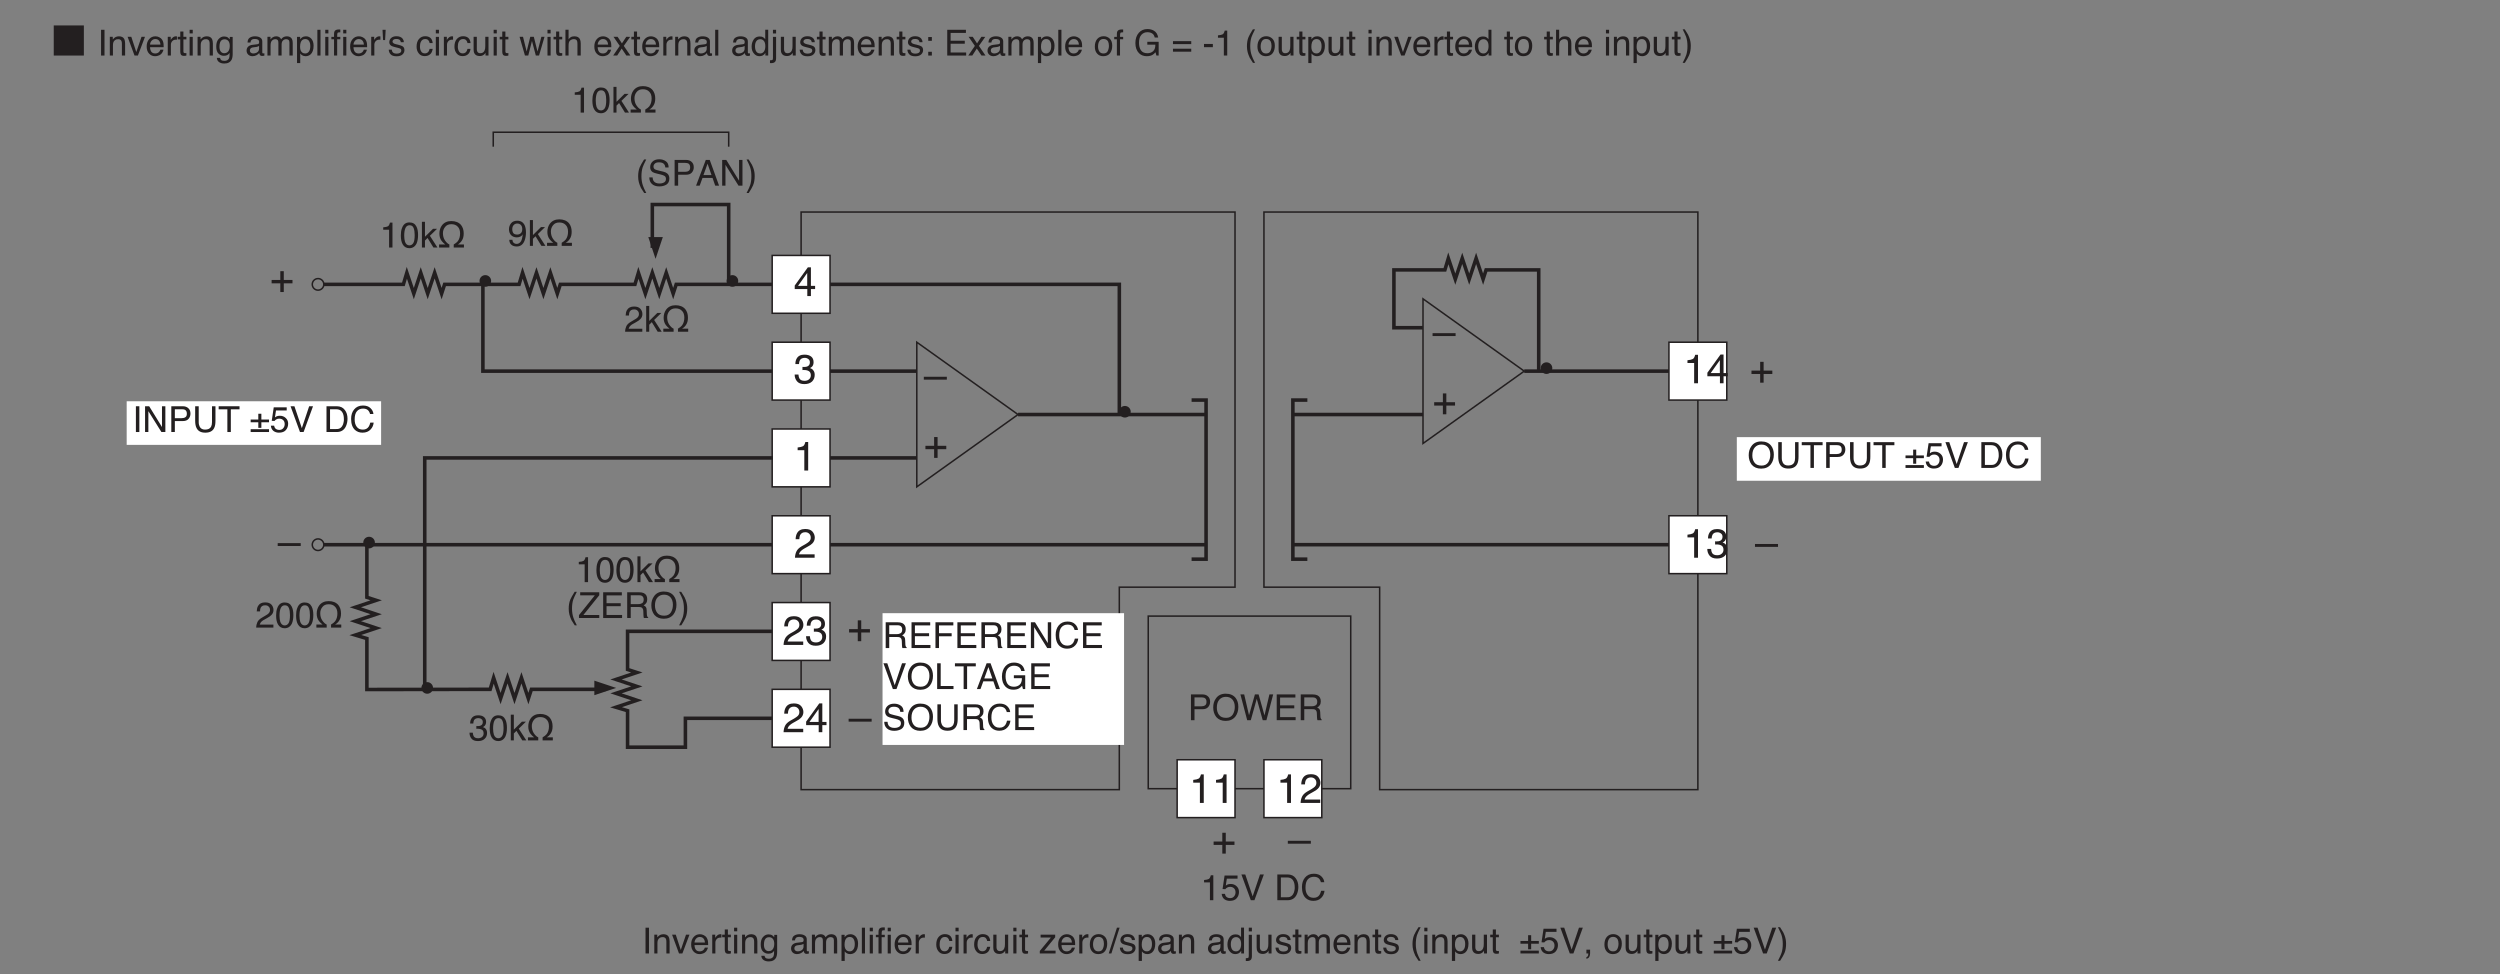 <?xml version="1.0" encoding="UTF-8"?>
<svg xmlns="http://www.w3.org/2000/svg" xmlns:xlink="http://www.w3.org/1999/xlink" width="485.06pt" height="189.04pt" viewBox="0 0 485.06 189.04" version="1.2">
<rect x="0" y="0" width="485.06" height="189.04" fill="#808080" stroke="none"/>
<defs>
<g>
<symbol overflow="visible" id="glyph0-0">
<path style="stroke:none;" d=""/>
</symbol>
<symbol overflow="visible" id="glyph0-1">
<path style="stroke:none;" d="M 6.141 0 L 6.141 -5.844 L 0.297 -5.844 L 0.297 0 Z M 6.141 0 "/>
</symbol>
<symbol overflow="visible" id="glyph0-2">
<path style="stroke:none;" d=""/>
</symbol>
<symbol overflow="visible" id="glyph1-0">
<path style="stroke:none;" d="M 4.516 0 L 4.516 -5 L 0.547 -5 L 0.547 0 Z M 1.172 -0.625 L 1.172 -4.375 L 3.891 -4.375 L 3.891 -0.625 Z M 1.172 -0.625 "/>
</symbol>
<symbol overflow="visible" id="glyph1-1">
<path style="stroke:none;" d="M 0.688 0 L 1.359 0 L 1.359 -5 L 0.688 -5 Z M 0.688 0 "/>
</symbol>
<symbol overflow="visible" id="glyph1-2">
<path style="stroke:none;" d="M 0.453 0 L 1.062 0 L 1.062 -1.906 C 1.062 -2.141 1.078 -2.328 1.109 -2.453 C 1.141 -2.594 1.203 -2.703 1.297 -2.844 C 1.422 -2.984 1.578 -3.078 1.75 -3.141 C 1.844 -3.156 1.953 -3.172 2.109 -3.172 C 2.391 -3.172 2.578 -3.062 2.703 -2.844 C 2.766 -2.703 2.797 -2.516 2.797 -2.297 L 2.797 0 L 3.422 0 L 3.422 -2.344 C 3.422 -2.703 3.359 -2.984 3.266 -3.188 C 3.094 -3.547 2.734 -3.734 2.219 -3.734 C 1.984 -3.734 1.766 -3.672 1.578 -3.594 C 1.391 -3.5 1.203 -3.344 1.031 -3.125 L 1.031 -3.641 L 0.453 -3.641 Z M 0.453 0 "/>
</symbol>
<symbol overflow="visible" id="glyph1-3">
<path style="stroke:none;" d="M 0.031 -3.641 L 1.375 0 L 2.031 0 L 3.406 -3.641 L 2.734 -3.641 L 1.719 -0.672 L 0.75 -3.641 Z M 0.031 -3.641 "/>
</symbol>
<symbol overflow="visible" id="glyph1-4">
<path style="stroke:none;" d="M 1.953 -3.734 C 1.453 -3.734 1.031 -3.547 0.719 -3.172 C 0.406 -2.812 0.25 -2.344 0.25 -1.75 C 0.25 -1.156 0.406 -0.703 0.719 -0.375 C 1.031 -0.047 1.406 0.125 1.859 0.125 C 2.047 0.125 2.219 0.109 2.359 0.062 C 2.641 0 2.859 -0.109 3.047 -0.297 C 3.156 -0.391 3.266 -0.531 3.344 -0.703 C 3.438 -0.859 3.484 -1.016 3.5 -1.141 L 2.906 -1.141 C 2.859 -0.984 2.781 -0.844 2.672 -0.719 C 2.484 -0.516 2.234 -0.406 1.922 -0.406 C 1.578 -0.406 1.328 -0.516 1.156 -0.734 C 1 -0.969 0.906 -1.266 0.906 -1.625 L 3.547 -1.625 C 3.547 -2 3.531 -2.266 3.5 -2.438 C 3.453 -2.672 3.375 -2.891 3.25 -3.078 C 3.125 -3.266 2.953 -3.422 2.703 -3.547 C 2.453 -3.672 2.219 -3.734 1.953 -3.734 Z M 0.906 -2.125 C 0.922 -2.438 1.031 -2.688 1.219 -2.891 C 1.406 -3.094 1.641 -3.203 1.922 -3.203 C 2.312 -3.203 2.578 -3.047 2.75 -2.75 C 2.844 -2.594 2.906 -2.391 2.922 -2.125 Z M 0.906 -2.125 "/>
</symbol>
<symbol overflow="visible" id="glyph1-5">
<path style="stroke:none;" d="M 0.469 0 L 1.078 0 L 1.078 -2.094 C 1.078 -2.359 1.156 -2.578 1.328 -2.781 C 1.5 -2.984 1.734 -3.078 2.047 -3.078 C 2.078 -3.078 2.109 -3.078 2.141 -3.078 C 2.172 -3.078 2.203 -3.078 2.25 -3.062 L 2.25 -3.719 C 2.188 -3.719 2.125 -3.719 2.109 -3.734 C 2.078 -3.734 2.062 -3.734 2.047 -3.734 C 1.812 -3.734 1.594 -3.641 1.406 -3.469 C 1.219 -3.297 1.094 -3.141 1.047 -3.016 L 1.047 -3.641 L 0.469 -3.641 Z M 0.469 0 "/>
</symbol>
<symbol overflow="visible" id="glyph1-6">
<path style="stroke:none;" d="M 0.578 -3.641 L 0.078 -3.641 L 0.078 -3.141 L 0.578 -3.141 L 0.578 -0.734 C 0.578 -0.5 0.625 -0.312 0.719 -0.156 C 0.828 -0.016 1.016 0.062 1.297 0.062 C 1.391 0.062 1.484 0.047 1.547 0.047 C 1.625 0.031 1.703 0.016 1.766 0 L 1.766 -0.484 C 1.719 -0.484 1.688 -0.484 1.656 -0.469 C 1.609 -0.469 1.578 -0.469 1.547 -0.469 C 1.438 -0.469 1.359 -0.484 1.312 -0.516 C 1.219 -0.562 1.188 -0.641 1.188 -0.766 L 1.188 -3.141 L 1.766 -3.141 L 1.766 -3.641 L 1.188 -3.641 L 1.188 -4.656 L 0.578 -4.656 Z M 0.578 -3.641 "/>
</symbol>
<symbol overflow="visible" id="glyph1-7">
<path style="stroke:none;" d="M 0.453 0 L 1.062 0 L 1.062 -3.625 L 0.453 -3.625 Z M 0.453 -4.297 L 1.062 -4.297 L 1.062 -5 L 0.453 -5 Z M 0.453 -4.297 "/>
</symbol>
<symbol overflow="visible" id="glyph1-8">
<path style="stroke:none;" d="M 1.719 -3.703 C 1.297 -3.703 0.953 -3.531 0.641 -3.188 C 0.344 -2.844 0.203 -2.375 0.203 -1.766 C 0.203 -1.125 0.344 -0.656 0.641 -0.375 C 0.938 -0.094 1.281 0.047 1.672 0.047 C 1.953 0.047 2.188 0 2.359 -0.094 C 2.531 -0.188 2.672 -0.328 2.797 -0.516 C 2.812 0 2.766 0.344 2.688 0.531 C 2.531 0.859 2.234 1.031 1.766 1.031 C 1.469 1.031 1.25 0.969 1.109 0.828 C 1.031 0.734 0.969 0.609 0.938 0.453 L 0.312 0.453 C 0.344 0.828 0.5 1.094 0.766 1.281 C 1.031 1.453 1.359 1.547 1.75 1.547 C 2.453 1.547 2.922 1.297 3.188 0.797 C 3.312 0.531 3.391 0.172 3.391 -0.297 L 3.391 -3.609 L 2.828 -3.609 L 2.828 -3.156 C 2.703 -3.297 2.578 -3.422 2.469 -3.5 C 2.266 -3.641 2 -3.703 1.719 -3.703 Z M 2.828 -1.844 C 2.828 -1.547 2.781 -1.281 2.672 -1.047 C 2.5 -0.656 2.188 -0.453 1.75 -0.453 C 1.469 -0.453 1.25 -0.562 1.078 -0.781 C 0.906 -1 0.828 -1.297 0.828 -1.719 C 0.828 -2.062 0.875 -2.344 0.953 -2.562 C 1.109 -2.969 1.406 -3.156 1.828 -3.156 C 2.125 -3.156 2.359 -3.047 2.547 -2.844 C 2.734 -2.625 2.828 -2.281 2.828 -1.844 Z M 2.828 -1.844 "/>
</symbol>
<symbol overflow="visible" id="glyph1-9">
<path style="stroke:none;" d=""/>
</symbol>
<symbol overflow="visible" id="glyph1-10">
<path style="stroke:none;" d="M 0.922 -0.969 C 0.922 -1.203 1.016 -1.375 1.203 -1.484 C 1.312 -1.547 1.484 -1.594 1.703 -1.609 L 2.078 -1.656 C 2.188 -1.672 2.312 -1.688 2.422 -1.734 C 2.531 -1.766 2.641 -1.812 2.703 -1.859 L 2.703 -1.359 C 2.703 -0.984 2.547 -0.719 2.203 -0.547 C 2 -0.453 1.797 -0.406 1.578 -0.406 C 1.391 -0.406 1.234 -0.453 1.109 -0.562 C 0.984 -0.656 0.922 -0.797 0.922 -0.969 Z M 1.422 -2.078 C 1.094 -2.047 0.812 -1.938 0.594 -1.734 C 0.391 -1.547 0.281 -1.297 0.281 -0.953 C 0.281 -0.641 0.391 -0.391 0.594 -0.188 C 0.812 0.016 1.094 0.125 1.422 0.125 C 1.719 0.125 1.969 0.062 2.203 -0.062 C 2.438 -0.188 2.609 -0.328 2.734 -0.484 C 2.766 -0.344 2.797 -0.234 2.844 -0.141 C 2.938 0 3.094 0.078 3.297 0.078 C 3.391 0.078 3.469 0.078 3.516 0.062 C 3.562 0.062 3.625 0.047 3.734 0.016 L 3.734 -0.438 C 3.688 -0.438 3.656 -0.422 3.609 -0.422 C 3.594 -0.422 3.547 -0.422 3.531 -0.422 C 3.438 -0.422 3.391 -0.438 3.359 -0.469 C 3.344 -0.516 3.328 -0.562 3.328 -0.625 L 3.328 -2.734 C 3.328 -3.078 3.188 -3.328 2.922 -3.484 C 2.656 -3.656 2.312 -3.734 1.875 -3.734 C 1.516 -3.734 1.188 -3.641 0.906 -3.469 C 0.625 -3.297 0.484 -2.984 0.469 -2.531 L 1.031 -2.531 C 1.062 -2.719 1.109 -2.859 1.188 -2.969 C 1.312 -3.141 1.547 -3.219 1.875 -3.219 C 2.141 -3.219 2.359 -3.172 2.5 -3.078 C 2.641 -2.984 2.719 -2.828 2.719 -2.625 C 2.719 -2.516 2.703 -2.438 2.688 -2.391 C 2.641 -2.281 2.547 -2.219 2.406 -2.203 Z M 1.422 -2.078 "/>
</symbol>
<symbol overflow="visible" id="glyph1-11">
<path style="stroke:none;" d="M 0.453 0 L 1.062 0 L 1.062 -1.938 C 1.062 -2.406 1.156 -2.734 1.344 -2.906 C 1.531 -3.094 1.734 -3.172 1.984 -3.172 C 2.234 -3.172 2.406 -3.094 2.5 -2.922 C 2.562 -2.812 2.578 -2.625 2.578 -2.391 L 2.578 0 L 3.203 0 L 3.203 -2.125 C 3.203 -2.5 3.297 -2.766 3.469 -2.922 C 3.641 -3.094 3.859 -3.172 4.094 -3.172 C 4.266 -3.172 4.422 -3.125 4.547 -3.031 C 4.656 -2.938 4.719 -2.781 4.719 -2.531 L 4.719 0 L 5.359 0 L 5.359 -2.422 C 5.359 -2.75 5.312 -3 5.219 -3.203 C 5.031 -3.547 4.703 -3.734 4.203 -3.734 C 3.984 -3.734 3.766 -3.672 3.594 -3.594 C 3.406 -3.484 3.25 -3.359 3.109 -3.156 C 3.031 -3.312 2.938 -3.438 2.844 -3.516 C 2.656 -3.656 2.422 -3.734 2.125 -3.734 C 1.875 -3.734 1.641 -3.656 1.438 -3.516 C 1.328 -3.438 1.188 -3.312 1.047 -3.125 L 1.047 -3.641 L 0.453 -3.641 Z M 0.453 0 "/>
</symbol>
<symbol overflow="visible" id="glyph1-12">
<path style="stroke:none;" d="M 1.984 -0.406 C 1.562 -0.406 1.281 -0.594 1.109 -0.969 C 1.031 -1.172 0.984 -1.406 0.984 -1.688 C 0.984 -2.047 1.031 -2.328 1.109 -2.562 C 1.266 -2.984 1.562 -3.203 1.984 -3.203 C 2.406 -3.203 2.688 -3 2.844 -2.594 C 2.938 -2.391 2.969 -2.125 2.969 -1.844 C 2.969 -1.359 2.875 -1 2.688 -0.766 C 2.5 -0.516 2.266 -0.406 1.984 -0.406 Z M 0.391 1.453 L 1.016 1.453 L 1.016 -0.406 C 1.141 -0.234 1.266 -0.125 1.375 -0.062 C 1.562 0.062 1.797 0.125 2.062 0.125 C 2.406 0.125 2.719 0.016 2.984 -0.188 C 3.391 -0.531 3.609 -1.109 3.609 -1.906 C 3.609 -2.484 3.453 -2.938 3.172 -3.266 C 2.891 -3.578 2.531 -3.734 2.125 -3.734 C 1.844 -3.734 1.609 -3.672 1.391 -3.531 C 1.25 -3.438 1.125 -3.312 1 -3.156 L 1 -3.625 L 0.391 -3.625 Z M 0.391 1.453 "/>
</symbol>
<symbol overflow="visible" id="glyph1-13">
<path style="stroke:none;" d="M 0.469 0 L 1.078 0 L 1.078 -5 L 0.469 -5 Z M 0.469 0 "/>
</symbol>
<symbol overflow="visible" id="glyph1-14">
<path style="stroke:none;" d="M 0.609 -4.203 L 0.609 -3.625 L 0.094 -3.625 L 0.094 -3.156 L 0.609 -3.156 L 0.609 0 L 1.219 0 L 1.219 -3.156 L 1.828 -3.156 L 1.828 -3.625 L 1.219 -3.625 C 1.219 -4.016 1.234 -4.266 1.281 -4.359 C 1.312 -4.453 1.422 -4.5 1.609 -4.5 C 1.625 -4.5 1.656 -4.5 1.688 -4.5 C 1.719 -4.5 1.766 -4.5 1.828 -4.5 L 1.828 -5.047 C 1.781 -5.062 1.734 -5.062 1.688 -5.062 C 1.641 -5.062 1.609 -5.062 1.562 -5.062 C 1.156 -5.062 0.891 -4.969 0.734 -4.75 C 0.656 -4.641 0.609 -4.453 0.609 -4.203 Z M 0.609 -4.203 "/>
</symbol>
<symbol overflow="visible" id="glyph1-15">
<path style="stroke:none;" d="M 0.344 -5 L 0.453 -3 L 0.844 -3 L 0.953 -5 Z M 0.344 -5 "/>
</symbol>
<symbol overflow="visible" id="glyph1-16">
<path style="stroke:none;" d="M 0.219 -1.141 C 0.234 -0.781 0.359 -0.469 0.594 -0.234 C 0.812 0.016 1.203 0.141 1.75 0.141 C 2.266 0.141 2.641 0.016 2.891 -0.219 C 3.141 -0.453 3.266 -0.734 3.266 -1.047 C 3.266 -1.391 3.156 -1.641 2.906 -1.797 C 2.766 -1.891 2.453 -2 2.016 -2.109 L 1.609 -2.203 C 1.422 -2.25 1.297 -2.297 1.188 -2.359 C 1.031 -2.453 0.953 -2.578 0.953 -2.734 C 0.953 -2.875 1.016 -2.984 1.141 -3.078 C 1.25 -3.172 1.438 -3.219 1.672 -3.219 C 2.031 -3.219 2.266 -3.141 2.422 -2.969 C 2.5 -2.859 2.547 -2.734 2.562 -2.594 L 3.141 -2.594 C 3.156 -2.844 3.078 -3.047 2.922 -3.266 C 2.672 -3.578 2.266 -3.75 1.719 -3.75 C 1.297 -3.75 0.953 -3.641 0.703 -3.422 C 0.453 -3.203 0.328 -2.922 0.328 -2.578 C 0.328 -2.297 0.453 -2.062 0.719 -1.891 C 0.875 -1.797 1.109 -1.719 1.422 -1.641 L 1.922 -1.516 C 2.188 -1.453 2.359 -1.391 2.453 -1.344 C 2.594 -1.266 2.656 -1.141 2.656 -0.984 C 2.656 -0.781 2.578 -0.625 2.391 -0.516 C 2.219 -0.422 2.016 -0.375 1.781 -0.375 C 1.391 -0.375 1.125 -0.469 0.969 -0.672 C 0.875 -0.781 0.828 -0.938 0.812 -1.141 Z M 0.219 -1.141 "/>
</symbol>
<symbol overflow="visible" id="glyph1-17">
<path style="stroke:none;" d="M 1.859 -3.75 C 1.375 -3.75 0.984 -3.562 0.672 -3.219 C 0.359 -2.859 0.203 -2.359 0.203 -1.719 C 0.203 -1.203 0.344 -0.766 0.625 -0.422 C 0.906 -0.062 1.297 0.109 1.766 0.109 C 2.188 0.109 2.547 0 2.812 -0.234 C 3.094 -0.453 3.25 -0.812 3.328 -1.297 L 2.734 -1.297 C 2.672 -1.031 2.578 -0.812 2.422 -0.656 C 2.266 -0.5 2.062 -0.422 1.812 -0.422 C 1.484 -0.422 1.234 -0.547 1.094 -0.797 C 0.938 -1.047 0.859 -1.359 0.859 -1.719 C 0.859 -2.078 0.906 -2.391 1.016 -2.625 C 1.188 -3.016 1.469 -3.203 1.859 -3.203 C 2.141 -3.203 2.359 -3.125 2.484 -2.969 C 2.609 -2.828 2.703 -2.641 2.734 -2.422 L 3.328 -2.422 C 3.281 -2.906 3.109 -3.25 2.859 -3.453 C 2.594 -3.656 2.266 -3.75 1.859 -3.75 Z M 1.859 -3.75 "/>
</symbol>
<symbol overflow="visible" id="glyph1-18">
<path style="stroke:none;" d="M 0.438 -3.641 L 0.438 -1.172 C 0.438 -0.859 0.484 -0.609 0.594 -0.422 C 0.781 -0.078 1.125 0.094 1.625 0.094 C 1.953 0.094 2.234 0 2.453 -0.188 C 2.578 -0.281 2.672 -0.406 2.75 -0.547 L 2.75 0 L 3.328 0 L 3.328 -3.641 L 2.703 -3.641 L 2.703 -1.859 C 2.703 -1.5 2.672 -1.219 2.578 -1.016 C 2.438 -0.641 2.156 -0.453 1.734 -0.453 C 1.453 -0.453 1.25 -0.562 1.156 -0.781 C 1.094 -0.891 1.062 -1.047 1.062 -1.219 L 1.062 -3.641 Z M 0.438 -3.641 "/>
</symbol>
<symbol overflow="visible" id="glyph1-19">
<path style="stroke:none;" d="M 0.062 -3.641 L 1.109 0 L 1.75 0 L 2.469 -2.828 L 3.219 0 L 3.844 0 L 4.906 -3.641 L 4.297 -3.641 L 3.547 -0.781 L 2.828 -3.641 L 2.141 -3.641 L 1.438 -0.781 L 0.734 -3.641 Z M 0.062 -3.641 "/>
</symbol>
<symbol overflow="visible" id="glyph1-20">
<path style="stroke:none;" d="M 0.453 0 L 1.062 0 L 1.062 -1.938 C 1.062 -2.422 1.156 -2.75 1.359 -2.922 C 1.578 -3.094 1.812 -3.188 2.062 -3.188 C 2.359 -3.188 2.578 -3.094 2.688 -2.891 C 2.75 -2.766 2.781 -2.562 2.781 -2.297 L 2.781 0 L 3.422 0 L 3.422 -2.344 C 3.422 -2.703 3.359 -2.969 3.266 -3.172 C 3.078 -3.547 2.719 -3.734 2.188 -3.734 C 1.891 -3.734 1.641 -3.672 1.453 -3.547 C 1.344 -3.469 1.203 -3.344 1.062 -3.156 L 1.062 -5.016 L 0.453 -5.016 Z M 0.453 0 "/>
</symbol>
<symbol overflow="visible" id="glyph1-21">
<path style="stroke:none;" d="M 1.312 -1.875 L 0.031 0 L 0.812 0 L 1.688 -1.359 L 2.594 0 L 3.375 0 L 2.094 -1.875 L 3.328 -3.625 L 2.578 -3.641 L 1.734 -2.359 L 0.891 -3.641 L 0.094 -3.641 Z M 1.312 -1.875 "/>
</symbol>
<symbol overflow="visible" id="glyph1-22">
<path style="stroke:none;" d="M 0.844 -1.781 C 0.844 -2.234 0.938 -2.578 1.125 -2.828 C 1.312 -3.062 1.562 -3.172 1.875 -3.172 C 2.141 -3.172 2.375 -3.062 2.562 -2.844 C 2.75 -2.625 2.844 -2.281 2.844 -1.812 C 2.844 -1.359 2.75 -1.016 2.578 -0.781 C 2.391 -0.531 2.156 -0.406 1.875 -0.406 C 1.516 -0.406 1.25 -0.531 1.078 -0.797 C 0.922 -1.062 0.844 -1.391 0.844 -1.781 Z M 1.75 -3.703 C 1.25 -3.703 0.859 -3.516 0.594 -3.125 C 0.328 -2.734 0.188 -2.281 0.188 -1.75 C 0.188 -1.172 0.328 -0.719 0.641 -0.391 C 0.922 -0.047 1.281 0.125 1.688 0.125 C 1.938 0.125 2.156 0.078 2.344 -0.016 C 2.547 -0.125 2.719 -0.281 2.859 -0.516 L 2.859 0 L 3.406 0 L 3.406 -5.016 L 2.828 -5.016 L 2.828 -3.172 C 2.688 -3.344 2.562 -3.469 2.453 -3.531 C 2.266 -3.656 2.031 -3.703 1.75 -3.703 Z M 1.75 -3.703 "/>
</symbol>
<symbol overflow="visible" id="glyph1-23">
<path style="stroke:none;" d="M 1.062 -5 L 0.453 -5 L 0.453 -4.281 L 1.062 -4.281 Z M -0.125 1.453 C -0.062 1.469 0 1.469 0.016 1.469 C 0.062 1.469 0.078 1.469 0.125 1.469 C 0.516 1.469 0.781 1.359 0.922 1.141 C 1.016 1 1.062 0.812 1.062 0.547 L 1.062 -3.625 L 0.453 -3.625 L 0.453 0.469 C 0.453 0.688 0.422 0.812 0.359 0.844 C 0.312 0.891 0.141 0.906 -0.125 0.922 Z M -0.125 1.453 "/>
</symbol>
<symbol overflow="visible" id="glyph1-24">
<path style="stroke:none;" d="M 0.781 -2.859 L 1.484 -2.859 L 1.484 -3.594 L 0.781 -3.594 Z M 0.781 0 L 1.484 0 L 1.484 -0.734 L 0.781 -0.734 Z M 0.781 0 "/>
</symbol>
<symbol overflow="visible" id="glyph1-25">
<path style="stroke:none;" d="M 0.594 0 L 4.266 0 L 4.266 -0.594 L 1.25 -0.594 L 1.25 -2.297 L 4 -2.297 L 4 -2.875 L 1.25 -2.875 L 1.25 -4.391 L 4.219 -4.391 L 4.219 -5 L 0.594 -5 Z M 0.594 0 "/>
</symbol>
<symbol overflow="visible" id="glyph1-26">
<path style="stroke:none;" d="M 1.875 -0.406 C 1.516 -0.406 1.25 -0.531 1.078 -0.797 C 0.906 -1.047 0.828 -1.375 0.828 -1.75 C 0.828 -2.156 0.906 -2.516 1.078 -2.797 C 1.25 -3.078 1.516 -3.219 1.891 -3.219 C 2.312 -3.219 2.594 -3.047 2.781 -2.719 C 2.875 -2.5 2.938 -2.234 2.938 -1.891 C 2.938 -1.516 2.859 -1.172 2.703 -0.859 C 2.562 -0.562 2.281 -0.406 1.875 -0.406 Z M 1.906 -3.75 C 1.391 -3.75 0.969 -3.562 0.656 -3.203 C 0.359 -2.844 0.203 -2.359 0.203 -1.734 C 0.203 -1.172 0.344 -0.719 0.641 -0.391 C 0.938 -0.047 1.328 0.125 1.828 0.125 C 2.422 0.125 2.859 -0.062 3.156 -0.453 C 3.438 -0.828 3.578 -1.312 3.578 -1.906 C 3.578 -2.516 3.422 -2.969 3.094 -3.281 C 2.766 -3.594 2.375 -3.75 1.906 -3.75 Z M 1.906 -3.75 "/>
</symbol>
<symbol overflow="visible" id="glyph1-27">
<path style="stroke:none;" d="M 2.656 -5.141 C 1.984 -5.141 1.422 -4.906 1 -4.422 C 0.562 -3.938 0.328 -3.266 0.328 -2.422 C 0.328 -1.594 0.562 -0.922 1.031 -0.453 C 1.438 -0.062 1.938 0.125 2.516 0.125 C 2.969 0.125 3.344 0.047 3.641 -0.125 C 3.812 -0.219 4.016 -0.391 4.234 -0.641 L 4.406 0 L 4.844 0 L 4.844 -2.672 L 2.641 -2.672 L 2.641 -2.109 L 4.203 -2.109 C 4.203 -1.531 4.062 -1.109 3.766 -0.844 C 3.469 -0.578 3.109 -0.453 2.656 -0.453 C 2.078 -0.453 1.672 -0.641 1.406 -1.016 C 1.156 -1.391 1.031 -1.875 1.031 -2.469 C 1.031 -3.156 1.172 -3.672 1.484 -4.016 C 1.797 -4.359 2.188 -4.531 2.641 -4.531 C 3.016 -4.531 3.344 -4.453 3.594 -4.281 C 3.844 -4.125 4 -3.859 4.078 -3.5 L 4.75 -3.5 C 4.641 -4.141 4.344 -4.609 3.859 -4.859 C 3.516 -5.047 3.109 -5.141 2.656 -5.141 Z M 2.656 -5.141 "/>
</symbol>
<symbol overflow="visible" id="glyph1-28">
<path style="stroke:none;" d="M 0.266 -2.797 L 0.266 -2.219 L 3.812 -2.219 L 3.812 -2.797 Z M 0.266 -1.328 L 0.266 -0.75 L 3.812 -0.75 L 3.812 -1.328 Z M 0.266 -1.328 "/>
</symbol>
<symbol overflow="visible" id="glyph1-29">
<path style="stroke:none;" d="M 0.281 -1.625 L 2 -1.625 L 2 -2.25 L 0.281 -2.25 Z M 0.281 -1.625 "/>
</symbol>
<symbol overflow="visible" id="glyph1-30">
<path style="stroke:none;" d="M 1.812 -3.453 L 1.812 0 L 2.469 0 L 2.469 -4.844 L 1.984 -4.844 C 1.891 -4.469 1.766 -4.234 1.594 -4.125 C 1.422 -4.031 1.109 -3.953 0.672 -3.922 L 0.672 -3.453 Z M 1.812 -3.453 "/>
</symbol>
<symbol overflow="visible" id="glyph1-31">
<path style="stroke:none;" d="M 1.641 -5.094 C 1.219 -4.422 0.938 -3.922 0.797 -3.594 C 0.578 -3.062 0.484 -2.469 0.484 -1.797 C 0.484 -1.609 0.5 -1.422 0.516 -1.219 C 0.562 -0.844 0.656 -0.484 0.781 -0.156 C 0.875 0.094 0.969 0.281 1.031 0.438 C 1.109 0.578 1.328 0.906 1.656 1.422 L 2.062 1.422 C 1.734 0.781 1.516 0.312 1.406 -0.031 C 1.219 -0.578 1.125 -1.172 1.125 -1.828 C 1.125 -2.484 1.203 -3.062 1.359 -3.562 C 1.469 -3.875 1.703 -4.391 2.062 -5.094 Z M 1.641 -5.094 "/>
</symbol>
<symbol overflow="visible" id="glyph1-32">
<path style="stroke:none;" d="M 0.656 1.422 C 1.078 0.766 1.359 0.266 1.5 -0.078 C 1.719 -0.594 1.812 -1.203 1.812 -1.875 C 1.812 -2.125 1.797 -2.391 1.75 -2.672 C 1.703 -2.953 1.625 -3.219 1.516 -3.516 C 1.422 -3.75 1.359 -3.922 1.281 -4.062 C 1.203 -4.188 1 -4.531 0.641 -5.094 L 0.234 -5.094 C 0.562 -4.453 0.781 -3.969 0.906 -3.641 C 1.094 -3.094 1.172 -2.484 1.172 -1.828 C 1.172 -1.172 1.094 -0.609 0.938 -0.125 C 0.844 0.203 0.594 0.719 0.234 1.422 Z M 0.656 1.422 "/>
</symbol>
<symbol overflow="visible" id="glyph1-33">
<path style="stroke:none;" d="M 0.219 -1.234 C 0.266 -0.781 0.438 -0.438 0.734 -0.203 C 1.031 0.016 1.391 0.125 1.781 0.125 C 2.406 0.125 2.859 -0.047 3.156 -0.406 C 3.438 -0.75 3.578 -1.156 3.578 -1.625 C 3.578 -2.062 3.422 -2.438 3.109 -2.719 C 2.797 -3.016 2.422 -3.156 1.969 -3.156 C 1.734 -3.156 1.531 -3.125 1.344 -3.047 C 1.234 -3 1.141 -2.938 1.016 -2.844 L 1.219 -4.188 L 3.297 -4.188 L 3.297 -4.797 L 0.781 -4.797 L 0.391 -2.172 L 0.922 -2.141 C 1.031 -2.281 1.156 -2.391 1.312 -2.469 C 1.469 -2.562 1.641 -2.594 1.859 -2.594 C 2.141 -2.594 2.391 -2.516 2.594 -2.328 C 2.812 -2.125 2.906 -1.875 2.906 -1.531 C 2.906 -1.25 2.828 -0.984 2.641 -0.766 C 2.469 -0.531 2.203 -0.406 1.844 -0.406 C 1.656 -0.406 1.484 -0.453 1.344 -0.516 C 1.062 -0.641 0.906 -0.891 0.859 -1.234 Z M 0.219 -1.234 "/>
</symbol>
<symbol overflow="visible" id="glyph1-34">
<path style="stroke:none;" d="M 0.172 -5 L 2 0 L 2.703 0 L 4.531 -5 L 3.781 -5 L 2.359 -0.75 L 0.922 -5 Z M 0.172 -5 "/>
</symbol>
<symbol overflow="visible" id="glyph1-35">
<path style="stroke:none;" d="M 1.25 -0.578 L 1.25 -4.422 L 2.422 -4.422 C 2.953 -4.422 3.344 -4.25 3.578 -3.906 C 3.828 -3.562 3.938 -3.094 3.938 -2.469 C 3.938 -2.297 3.938 -2.125 3.891 -1.938 C 3.844 -1.625 3.75 -1.359 3.609 -1.156 C 3.453 -0.906 3.234 -0.734 2.984 -0.641 C 2.844 -0.594 2.656 -0.578 2.422 -0.578 Z M 0.562 0 L 2.547 0 C 3.391 0 4 -0.375 4.344 -1.141 C 4.531 -1.562 4.641 -2.047 4.641 -2.578 C 4.641 -3.266 4.469 -3.828 4.125 -4.266 C 3.766 -4.766 3.234 -5 2.562 -5 L 0.562 -5 Z M 0.562 0 "/>
</symbol>
<symbol overflow="visible" id="glyph1-36">
<path style="stroke:none;" d="M 2.609 -5.141 C 1.875 -5.141 1.297 -4.875 0.891 -4.375 C 0.5 -3.891 0.312 -3.297 0.312 -2.547 C 0.312 -1.578 0.562 -0.859 1.078 -0.391 C 1.469 -0.047 1.953 0.125 2.516 0.125 C 3.188 0.125 3.719 -0.078 4.109 -0.516 C 4.438 -0.859 4.641 -1.312 4.688 -1.828 L 4.031 -1.828 C 3.953 -1.5 3.859 -1.234 3.719 -1.031 C 3.469 -0.656 3.094 -0.469 2.594 -0.469 C 2.062 -0.469 1.672 -0.641 1.406 -1.016 C 1.125 -1.375 1 -1.859 1 -2.438 C 1 -3.156 1.141 -3.688 1.438 -4.031 C 1.734 -4.375 2.125 -4.547 2.625 -4.547 C 3.016 -4.547 3.328 -4.453 3.547 -4.266 C 3.766 -4.078 3.906 -3.812 3.984 -3.5 L 4.641 -3.5 C 4.609 -3.922 4.422 -4.297 4.062 -4.641 C 3.734 -4.969 3.234 -5.141 2.609 -5.141 Z M 2.609 -5.141 "/>
</symbol>
<symbol overflow="visible" id="glyph1-37">
<path style="stroke:none;" d="M 0.594 0 L 1.281 0 L 1.281 -2.125 L 2.828 -2.125 C 3.328 -2.125 3.688 -2.266 3.938 -2.547 C 4.188 -2.844 4.312 -3.172 4.312 -3.562 C 4.312 -4.031 4.172 -4.375 3.891 -4.625 C 3.625 -4.875 3.266 -5 2.828 -5 L 0.594 -5 Z M 3.609 -3.562 C 3.609 -3.234 3.531 -3.016 3.344 -2.891 C 3.156 -2.75 2.906 -2.688 2.609 -2.688 L 1.281 -2.688 L 1.281 -4.422 L 2.609 -4.422 C 2.859 -4.422 3.062 -4.391 3.219 -4.328 C 3.484 -4.188 3.609 -3.938 3.609 -3.562 Z M 3.609 -3.562 "/>
</symbol>
<symbol overflow="visible" id="glyph1-38">
<path style="stroke:none;" d="M 2.688 -5.141 C 1.844 -5.141 1.203 -4.828 0.781 -4.203 C 0.438 -3.734 0.266 -3.156 0.266 -2.469 C 0.266 -1.734 0.469 -1.109 0.859 -0.609 C 1.297 -0.109 1.906 0.141 2.672 0.141 C 3.5 0.141 4.125 -0.141 4.578 -0.719 C 4.953 -1.219 5.141 -1.844 5.141 -2.578 C 5.141 -3.281 4.969 -3.844 4.641 -4.281 C 4.219 -4.844 3.562 -5.141 2.688 -5.141 Z M 2.766 -0.453 C 2.125 -0.453 1.672 -0.641 1.391 -1.031 C 1.109 -1.406 0.969 -1.875 0.969 -2.422 C 0.969 -3.125 1.141 -3.641 1.469 -4 C 1.797 -4.359 2.219 -4.531 2.734 -4.531 C 3.266 -4.531 3.688 -4.359 4 -4 C 4.297 -3.641 4.453 -3.156 4.453 -2.578 C 4.453 -2.016 4.328 -1.531 4.062 -1.094 C 3.781 -0.672 3.359 -0.453 2.766 -0.453 Z M 2.766 -0.453 "/>
</symbol>
<symbol overflow="visible" id="glyph1-39">
<path style="stroke:none;" d="M 0.125 -5 L 1.438 0 L 2.141 0 L 3.297 -4.141 L 4.453 0 L 5.172 0 L 6.484 -5 L 5.75 -5 L 4.797 -0.922 L 3.656 -5 L 2.938 -5 L 1.797 -0.953 L 0.859 -5 Z M 0.125 -5 "/>
</symbol>
<symbol overflow="visible" id="glyph1-40">
<path style="stroke:none;" d="M 1.297 -2.703 L 1.297 -4.422 L 2.891 -4.422 C 3.109 -4.422 3.297 -4.391 3.422 -4.328 C 3.672 -4.188 3.812 -3.953 3.812 -3.594 C 3.812 -3.266 3.719 -3.031 3.547 -2.906 C 3.359 -2.781 3.109 -2.703 2.812 -2.703 Z M 0.609 0 L 1.297 0 L 1.297 -2.141 L 2.781 -2.141 C 3.047 -2.141 3.25 -2.125 3.375 -2.062 C 3.594 -1.938 3.719 -1.719 3.734 -1.391 L 3.766 -0.562 C 3.766 -0.375 3.781 -0.234 3.797 -0.172 C 3.812 -0.094 3.828 -0.047 3.859 0 L 4.688 0 L 4.688 -0.109 C 4.578 -0.156 4.516 -0.266 4.469 -0.422 C 4.438 -0.516 4.422 -0.656 4.422 -0.844 L 4.391 -1.516 C 4.391 -1.812 4.328 -2.016 4.234 -2.141 C 4.125 -2.281 3.984 -2.375 3.797 -2.453 C 4.016 -2.578 4.188 -2.719 4.312 -2.922 C 4.438 -3.109 4.5 -3.359 4.5 -3.656 C 4.5 -4.234 4.266 -4.625 3.812 -4.844 C 3.562 -4.953 3.25 -5 2.875 -5 L 0.609 -5 Z M 0.609 0 "/>
</symbol>
<symbol overflow="visible" id="glyph1-41">
<path style="stroke:none;" d="M 0.312 -1.172 C 0.312 -0.797 0.438 -0.484 0.672 -0.25 C 0.922 0 1.297 0.125 1.766 0.125 C 2.469 0.125 2.984 -0.25 3.281 -1.016 C 3.453 -1.484 3.547 -2 3.547 -2.594 C 3.547 -3.125 3.469 -3.562 3.328 -3.922 C 3.047 -4.562 2.562 -4.875 1.859 -4.875 C 1.328 -4.875 0.922 -4.703 0.656 -4.375 C 0.391 -4.047 0.25 -3.656 0.25 -3.219 C 0.25 -2.75 0.391 -2.375 0.656 -2.078 C 0.938 -1.797 1.297 -1.641 1.781 -1.641 C 2 -1.641 2.219 -1.688 2.422 -1.781 C 2.625 -1.859 2.797 -2.016 2.922 -2.234 C 2.844 -1.484 2.703 -0.984 2.484 -0.75 C 2.281 -0.5 2.031 -0.375 1.734 -0.375 C 1.578 -0.375 1.438 -0.406 1.312 -0.484 C 1.062 -0.609 0.938 -0.844 0.922 -1.172 Z M 1.859 -2.188 C 1.516 -2.188 1.266 -2.266 1.109 -2.453 C 0.969 -2.641 0.891 -2.906 0.891 -3.219 C 0.891 -3.547 0.969 -3.812 1.156 -4.016 C 1.328 -4.219 1.562 -4.328 1.859 -4.328 C 2.141 -4.328 2.375 -4.234 2.547 -4.062 C 2.734 -3.875 2.828 -3.609 2.828 -3.25 C 2.828 -2.859 2.719 -2.578 2.516 -2.422 C 2.328 -2.266 2.094 -2.188 1.859 -2.188 Z M 1.859 -2.188 "/>
</symbol>
<symbol overflow="visible" id="glyph1-42">
<path style="stroke:none;" d="M 0.438 0 L 1.031 0 L 1.031 -1.359 L 1.531 -1.859 L 2.672 0 L 3.453 0 L 1.984 -2.281 L 3.375 -3.641 L 2.594 -3.641 L 1.031 -2.094 L 1.031 -5 L 0.438 -5 Z M 0.438 0 "/>
</symbol>
<symbol overflow="visible" id="glyph1-43">
<path style="stroke:none;" d="M 0.344 -2.703 C 0.344 -2.156 0.484 -1.672 0.781 -1.281 C 0.953 -1.047 1.188 -0.828 1.484 -0.594 L 0.281 -0.594 L 0.281 0 L 2.281 0 L 2.281 -0.594 C 1.984 -0.719 1.703 -0.984 1.422 -1.391 C 1.156 -1.781 1.031 -2.266 1.031 -2.797 C 1.031 -3.25 1.172 -3.656 1.453 -4 C 1.734 -4.359 2.125 -4.531 2.656 -4.531 C 3.172 -4.531 3.578 -4.391 3.891 -4.062 C 4.203 -3.766 4.359 -3.312 4.359 -2.734 C 4.359 -2.125 4.203 -1.609 3.906 -1.219 C 3.734 -1.016 3.484 -0.797 3.125 -0.594 L 3.125 0 L 5.109 0 L 5.109 -0.594 L 3.906 -0.594 C 4.219 -0.766 4.5 -1.016 4.719 -1.375 C 4.953 -1.734 5.062 -2.188 5.062 -2.734 C 5.062 -3.391 4.891 -3.938 4.547 -4.375 C 4.125 -4.875 3.484 -5.141 2.656 -5.141 C 1.875 -5.141 1.266 -4.859 0.844 -4.312 C 0.516 -3.875 0.344 -3.328 0.344 -2.703 Z M 0.344 -2.703 "/>
</symbol>
<symbol overflow="visible" id="glyph1-44">
<path style="stroke:none;" d="M 1.875 -4.875 C 1.172 -4.875 0.703 -4.516 0.438 -3.766 C 0.281 -3.375 0.219 -2.891 0.219 -2.344 C 0.219 -1.625 0.328 -1.047 0.578 -0.625 C 0.859 -0.125 1.297 0.125 1.875 0.125 C 2.516 0.125 2.984 -0.188 3.281 -0.797 C 3.469 -1.234 3.562 -1.781 3.562 -2.453 C 3.562 -3.141 3.453 -3.688 3.234 -4.094 C 2.969 -4.625 2.516 -4.875 1.875 -4.875 Z M 1.875 -0.422 C 1.484 -0.422 1.203 -0.656 1.031 -1.109 C 0.938 -1.422 0.875 -1.812 0.875 -2.312 C 0.875 -2.969 0.969 -3.469 1.125 -3.812 C 1.297 -4.156 1.547 -4.328 1.922 -4.328 C 2.312 -4.328 2.562 -4.141 2.703 -3.781 C 2.844 -3.422 2.906 -2.969 2.906 -2.422 C 2.906 -1.656 2.812 -1.125 2.625 -0.844 C 2.438 -0.562 2.188 -0.422 1.875 -0.422 Z M 1.875 -0.422 "/>
</symbol>
<symbol overflow="visible" id="glyph1-45">
<path style="stroke:none;" d="M 0.156 0 L 4.094 0 L 4.094 -0.594 L 1.016 -0.594 L 4.094 -4.422 L 4.094 -5 L 0.391 -5 L 0.391 -4.406 L 3.234 -4.406 L 0.156 -0.562 Z M 0.156 0 "/>
</symbol>
<symbol overflow="visible" id="glyph1-46">
<path style="stroke:none;" d="M 0.219 0 L 3.562 0 L 3.562 -0.578 L 0.906 -0.578 C 0.969 -0.812 1.094 -1.031 1.328 -1.234 C 1.453 -1.344 1.625 -1.469 1.859 -1.578 L 2.328 -1.844 C 2.734 -2.062 3.016 -2.266 3.172 -2.438 C 3.438 -2.703 3.578 -3.031 3.578 -3.422 C 3.578 -3.797 3.453 -4.141 3.203 -4.438 C 2.938 -4.734 2.531 -4.891 1.969 -4.891 C 1.297 -4.891 0.844 -4.656 0.578 -4.188 C 0.422 -3.922 0.344 -3.562 0.328 -3.141 L 0.969 -3.141 C 0.969 -3.453 1.016 -3.688 1.094 -3.859 C 1.266 -4.172 1.547 -4.328 1.969 -4.328 C 2.266 -4.328 2.484 -4.25 2.641 -4.078 C 2.828 -3.922 2.906 -3.688 2.906 -3.406 C 2.906 -3.156 2.812 -2.953 2.625 -2.75 C 2.516 -2.641 2.312 -2.484 2.016 -2.328 L 1.359 -1.938 C 0.922 -1.688 0.625 -1.406 0.469 -1.094 C 0.328 -0.781 0.234 -0.422 0.219 0 Z M 0.219 0 "/>
</symbol>
<symbol overflow="visible" id="glyph1-47">
<path style="stroke:none;" d="M 0.328 -1.609 C 0.328 -1.078 0.5 -0.641 0.844 -0.328 C 1.188 -0.016 1.656 0.141 2.266 0.141 C 2.781 0.141 3.25 0.031 3.641 -0.203 C 4.031 -0.453 4.219 -0.844 4.219 -1.406 C 4.219 -1.844 4.062 -2.188 3.766 -2.406 C 3.594 -2.547 3.328 -2.656 3 -2.734 L 2.328 -2.891 C 1.875 -3 1.578 -3.094 1.438 -3.156 C 1.25 -3.281 1.141 -3.453 1.141 -3.703 C 1.141 -3.922 1.234 -4.125 1.406 -4.281 C 1.562 -4.453 1.844 -4.531 2.219 -4.531 C 2.703 -4.531 3.031 -4.406 3.234 -4.141 C 3.344 -4 3.422 -3.797 3.438 -3.531 L 4.078 -3.531 C 4.078 -4.078 3.906 -4.484 3.547 -4.734 C 3.188 -5 2.75 -5.125 2.25 -5.125 C 1.688 -5.125 1.266 -4.969 0.969 -4.688 C 0.656 -4.406 0.5 -4.031 0.5 -3.578 C 0.5 -3.172 0.656 -2.859 0.969 -2.641 C 1.141 -2.531 1.453 -2.422 1.875 -2.328 L 2.531 -2.172 C 2.891 -2.078 3.156 -1.984 3.312 -1.875 C 3.484 -1.75 3.562 -1.562 3.562 -1.297 C 3.562 -0.922 3.375 -0.672 2.984 -0.531 C 2.781 -0.453 2.562 -0.422 2.312 -0.422 C 1.766 -0.422 1.375 -0.594 1.156 -0.922 C 1.047 -1.094 0.984 -1.328 0.969 -1.609 Z M 0.328 -1.609 "/>
</symbol>
<symbol overflow="visible" id="glyph1-48">
<path style="stroke:none;" d="M 1.547 -2.062 L 2.344 -4.266 L 3.109 -2.062 Z M 0.109 0 L 0.812 0 L 1.359 -1.5 L 3.312 -1.5 L 3.828 0 L 4.578 0 L 2.766 -5 L 2 -5 Z M 0.109 0 "/>
</symbol>
<symbol overflow="visible" id="glyph1-49">
<path style="stroke:none;" d="M 0.531 0 L 1.172 0 L 1.172 -4.047 L 3.703 0 L 4.469 0 L 4.469 -5 L 3.812 -5 L 3.812 -0.969 L 1.328 -5 L 0.531 -5 Z M 0.531 0 "/>
</symbol>
<symbol overflow="visible" id="glyph1-50">
<path style="stroke:none;" d="M 1.812 0.125 C 2.375 0.125 2.812 -0.016 3.109 -0.312 C 3.422 -0.594 3.578 -0.969 3.578 -1.438 C 3.578 -1.734 3.5 -1.984 3.359 -2.188 C 3.219 -2.391 3.016 -2.516 2.766 -2.578 C 2.922 -2.656 3.047 -2.75 3.141 -2.859 C 3.297 -3.047 3.391 -3.297 3.391 -3.594 C 3.391 -4 3.25 -4.328 2.969 -4.547 C 2.703 -4.766 2.328 -4.875 1.828 -4.875 C 1.203 -4.875 0.766 -4.656 0.516 -4.203 C 0.359 -3.938 0.297 -3.641 0.297 -3.281 L 0.906 -3.281 C 0.922 -3.547 0.969 -3.766 1.047 -3.922 C 1.203 -4.188 1.484 -4.328 1.891 -4.328 C 2.125 -4.328 2.328 -4.266 2.5 -4.125 C 2.672 -4 2.75 -3.812 2.75 -3.562 C 2.75 -3.234 2.625 -3.016 2.359 -2.891 C 2.219 -2.812 2.031 -2.781 1.797 -2.781 C 1.75 -2.781 1.703 -2.781 1.656 -2.781 C 1.609 -2.781 1.562 -2.781 1.5 -2.797 L 1.5 -2.25 C 1.547 -2.25 1.578 -2.266 1.625 -2.266 C 1.672 -2.266 1.703 -2.266 1.75 -2.266 C 2.109 -2.266 2.391 -2.188 2.609 -2.062 C 2.812 -1.922 2.906 -1.688 2.906 -1.359 C 2.906 -1.078 2.812 -0.859 2.625 -0.688 C 2.422 -0.516 2.172 -0.422 1.844 -0.422 C 1.422 -0.422 1.141 -0.547 0.984 -0.812 C 0.891 -0.953 0.844 -1.188 0.812 -1.5 L 0.172 -1.5 C 0.172 -1.047 0.297 -0.656 0.562 -0.344 C 0.812 -0.031 1.234 0.125 1.812 0.125 Z M 1.812 0.125 "/>
</symbol>
<symbol overflow="visible" id="glyph1-51">
<path style="stroke:none;" d="M 0.594 0 L 1.281 0 L 1.281 -2.281 L 3.734 -2.281 L 3.734 -2.875 L 1.281 -2.875 L 1.281 -4.391 L 4.062 -4.391 L 4.062 -5 L 0.594 -5 Z M 0.594 0 "/>
</symbol>
<symbol overflow="visible" id="glyph1-52">
<path style="stroke:none;" d="M 0.531 0 L 3.703 0 L 3.703 -0.594 L 1.219 -0.594 L 1.219 -5 L 0.531 -5 Z M 0.531 0 "/>
</symbol>
<symbol overflow="visible" id="glyph1-53">
<path style="stroke:none;" d="M 0.109 -5 L 0.109 -4.406 L 1.797 -4.406 L 1.797 0 L 2.469 0 L 2.469 -4.406 L 4.156 -4.406 L 4.156 -5 Z M 0.109 -5 "/>
</symbol>
<symbol overflow="visible" id="glyph1-54">
<path style="stroke:none;" d="M 0.578 -5 L 0.578 -2.188 C 0.578 -1.578 0.672 -1.109 0.844 -0.781 C 1.141 -0.172 1.703 0.125 2.547 0.125 C 3.391 0.125 3.969 -0.172 4.266 -0.781 C 4.438 -1.109 4.516 -1.578 4.516 -2.188 L 4.516 -5 L 3.844 -5 L 3.844 -1.922 C 3.844 -1.547 3.781 -1.266 3.672 -1.047 C 3.469 -0.656 3.078 -0.469 2.5 -0.469 C 2.016 -0.469 1.672 -0.641 1.469 -1.016 C 1.344 -1.25 1.266 -1.547 1.266 -1.922 L 1.266 -5 Z M 0.578 -5 "/>
</symbol>
<symbol overflow="visible" id="glyph1-55">
<path style="stroke:none;" d="M 0.125 -0.547 L 0.125 0 L 3.688 0 L 3.688 -0.547 Z M 1.609 -1.891 L 1.609 -0.812 L 2.203 -0.812 L 2.203 -1.891 L 3.688 -1.891 L 3.688 -2.422 L 2.203 -2.422 L 2.203 -3.547 L 1.609 -3.547 L 1.609 -2.422 L 0.125 -2.422 L 0.125 -1.891 Z M 1.609 -1.891 "/>
</symbol>
<symbol overflow="visible" id="glyph1-56">
<path style="stroke:none;" d="M 0.172 0 L 3.234 0 L 3.234 -0.547 L 1.031 -0.547 L 3.156 -3.141 L 3.156 -3.641 L 0.328 -3.641 L 0.328 -3.094 L 2.328 -3.094 L 0.172 -0.484 Z M 0.172 0 "/>
</symbol>
<symbol overflow="visible" id="glyph1-57">
<path style="stroke:none;" d="M 0 0 L 0.516 0 L 2.109 -5 L 1.594 -5 Z M 0 0 "/>
</symbol>
<symbol overflow="visible" id="glyph1-58">
<path style="stroke:none;" d="M 0.578 1.031 C 0.844 0.984 1.031 0.859 1.141 0.656 C 1.25 0.453 1.297 0.219 1.297 -0.062 L 1.297 -0.734 L 0.578 -0.734 L 0.578 0 L 0.953 0 C 0.953 0.016 0.953 0.031 0.953 0.047 C 0.953 0.062 0.953 0.062 0.953 0.078 C 0.953 0.188 0.938 0.281 0.906 0.391 C 0.844 0.578 0.734 0.688 0.578 0.703 Z M 0.578 1.031 "/>
</symbol>
<symbol overflow="visible" id="glyph2-0">
<path style="stroke:none;" d="M 5.156 0 L 5.156 -5.703 L 0.625 -5.703 L 0.625 0 Z M 1.344 -0.719 L 1.344 -4.984 L 4.438 -4.984 L 4.438 -0.719 Z M 1.344 -0.719 "/>
</symbol>
<symbol overflow="visible" id="glyph2-1">
<path style="stroke:none;" d="M 1.984 -1.688 L 1.984 0 L 2.656 0 L 2.656 -1.688 L 4.344 -1.688 L 4.344 -2.344 L 2.656 -2.344 L 2.656 -4.047 L 1.984 -4.047 L 1.984 -2.344 L 0.297 -2.344 L 0.297 -1.688 Z M 1.984 -1.688 "/>
</symbol>
<symbol overflow="visible" id="glyph2-2">
<path style="stroke:none;" d="M -0.016 -1.922 L 4.453 -1.922 L 4.453 -2.484 L -0.016 -2.484 Z M -0.016 -1.922 "/>
</symbol>
<symbol overflow="visible" id="glyph2-3">
<path style="stroke:none;" d="M 0.844 -1.984 L 2.625 -4.484 L 2.625 -1.984 Z M 3.344 0 L 3.344 -1.359 L 4.156 -1.359 L 4.156 -1.984 L 3.344 -1.984 L 3.344 -5.578 L 2.75 -5.578 L 0.203 -2.047 L 0.203 -1.359 L 2.641 -1.359 L 2.641 0 Z M 3.344 0 "/>
</symbol>
<symbol overflow="visible" id="glyph2-4">
<path style="stroke:none;" d="M 2.062 0.156 C 2.719 0.156 3.203 -0.016 3.562 -0.344 C 3.906 -0.688 4.078 -1.109 4.078 -1.641 C 4.078 -1.984 4 -2.266 3.828 -2.484 C 3.672 -2.719 3.438 -2.875 3.156 -2.953 C 3.328 -3.031 3.469 -3.141 3.594 -3.266 C 3.766 -3.469 3.859 -3.75 3.859 -4.094 C 3.859 -4.578 3.703 -4.938 3.391 -5.188 C 3.078 -5.438 2.641 -5.562 2.078 -5.562 C 1.375 -5.562 0.859 -5.312 0.578 -4.797 C 0.406 -4.5 0.328 -4.156 0.328 -3.734 L 1.031 -3.734 C 1.047 -4.062 1.109 -4.297 1.203 -4.469 C 1.375 -4.781 1.703 -4.938 2.156 -4.938 C 2.422 -4.938 2.641 -4.859 2.844 -4.703 C 3.047 -4.562 3.141 -4.344 3.141 -4.062 C 3.141 -3.688 2.984 -3.438 2.703 -3.297 C 2.531 -3.203 2.312 -3.172 2.047 -3.172 C 2 -3.172 1.938 -3.172 1.891 -3.172 C 1.844 -3.172 1.781 -3.188 1.703 -3.188 L 1.703 -2.562 C 1.75 -2.562 1.812 -2.578 1.859 -2.578 C 1.906 -2.578 1.953 -2.578 2 -2.578 C 2.406 -2.578 2.734 -2.5 2.969 -2.344 C 3.203 -2.188 3.328 -1.922 3.328 -1.547 C 3.328 -1.234 3.219 -0.984 2.984 -0.781 C 2.766 -0.578 2.469 -0.484 2.109 -0.484 C 1.625 -0.484 1.297 -0.625 1.125 -0.922 C 1.016 -1.094 0.953 -1.359 0.922 -1.703 L 0.188 -1.703 C 0.188 -1.188 0.344 -0.75 0.641 -0.391 C 0.938 -0.031 1.406 0.156 2.062 0.156 Z M 2.062 0.156 "/>
</symbol>
<symbol overflow="visible" id="glyph2-5">
<path style="stroke:none;" d="M 2.062 -3.938 L 2.062 0 L 2.812 0 L 2.812 -5.531 L 2.266 -5.531 C 2.156 -5.109 2.016 -4.828 1.812 -4.719 C 1.609 -4.609 1.266 -4.516 0.766 -4.469 L 0.766 -3.938 Z M 2.062 -3.938 "/>
</symbol>
<symbol overflow="visible" id="glyph2-6">
<path style="stroke:none;" d="M 0.25 0 L 4.062 0 L 4.062 -0.656 L 1.031 -0.656 C 1.094 -0.938 1.25 -1.188 1.516 -1.406 C 1.656 -1.531 1.859 -1.672 2.109 -1.812 L 2.641 -2.109 C 3.125 -2.359 3.438 -2.578 3.625 -2.781 C 3.922 -3.078 4.094 -3.469 4.094 -3.906 C 4.094 -4.328 3.938 -4.719 3.656 -5.062 C 3.359 -5.406 2.891 -5.578 2.25 -5.578 C 1.484 -5.578 0.953 -5.312 0.656 -4.766 C 0.484 -4.469 0.391 -4.078 0.375 -3.594 L 1.094 -3.594 C 1.109 -3.938 1.156 -4.203 1.25 -4.391 C 1.438 -4.766 1.781 -4.953 2.25 -4.953 C 2.578 -4.953 2.828 -4.844 3.016 -4.656 C 3.219 -4.469 3.312 -4.203 3.312 -3.891 C 3.312 -3.609 3.219 -3.359 3 -3.141 C 2.859 -3 2.625 -2.844 2.297 -2.641 L 1.547 -2.219 C 1.047 -1.922 0.719 -1.609 0.547 -1.25 C 0.375 -0.906 0.266 -0.484 0.25 0 Z M 0.25 0 "/>
</symbol>
</g>
</defs>
<g id="surface1">
<g style="fill:rgb(13.73%,12.16%,12.549%);fill-opacity:1;">
  <use xlink:href="#glyph0-1" x="10.13" y="10.779"/>
  <use xlink:href="#glyph0-2" x="16.566" y="10.779"/>
</g>
<g style="fill:rgb(13.73%,12.16%,12.549%);fill-opacity:1;">
  <use xlink:href="#glyph1-1" x="18.917" y="10.779"/>
  <use xlink:href="#glyph1-2" x="20.853" y="10.779"/>
  <use xlink:href="#glyph1-3" x="24.725" y="10.779"/>
  <use xlink:href="#glyph1-4" x="28.208" y="10.779"/>
  <use xlink:href="#glyph1-5" x="32.08" y="10.779"/>
  <use xlink:href="#glyph1-6" x="34.399" y="10.779"/>
  <use xlink:href="#glyph1-7" x="36.335" y="10.779"/>
  <use xlink:href="#glyph1-2" x="37.881" y="10.779"/>
  <use xlink:href="#glyph1-8" x="41.754" y="10.779"/>
  <use xlink:href="#glyph1-9" x="45.626" y="10.779"/>
  <use xlink:href="#glyph1-10" x="47.562" y="10.779"/>
  <use xlink:href="#glyph1-11" x="51.435" y="10.779"/>
  <use xlink:href="#glyph1-12" x="57.236" y="10.779"/>
  <use xlink:href="#glyph1-13" x="61.108" y="10.779"/>
  <use xlink:href="#glyph1-7" x="62.655" y="10.779"/>
  <use xlink:href="#glyph1-14" x="64.201" y="10.779"/>
  <use xlink:href="#glyph1-7" x="66.137" y="10.779"/>
  <use xlink:href="#glyph1-4" x="67.683" y="10.779"/>
  <use xlink:href="#glyph1-5" x="71.555" y="10.779"/>
  <use xlink:href="#glyph1-15" x="73.875" y="10.779"/>
  <use xlink:href="#glyph1-16" x="75.205" y="10.779"/>
  <use xlink:href="#glyph1-9" x="78.687" y="10.779"/>
  <use xlink:href="#glyph1-17" x="80.623" y="10.779"/>
  <use xlink:href="#glyph1-7" x="84.106" y="10.779"/>
  <use xlink:href="#glyph1-5" x="85.652" y="10.779"/>
  <use xlink:href="#glyph1-17" x="87.971" y="10.779"/>
  <use xlink:href="#glyph1-18" x="91.453" y="10.779"/>
  <use xlink:href="#glyph1-7" x="95.326" y="10.779"/>
  <use xlink:href="#glyph1-6" x="96.872" y="10.779"/>
  <use xlink:href="#glyph1-9" x="98.808" y="10.779"/>
  <use xlink:href="#glyph1-19" x="100.744" y="10.779"/>
  <use xlink:href="#glyph1-7" x="105.773" y="10.779"/>
  <use xlink:href="#glyph1-6" x="107.319" y="10.779"/>
  <use xlink:href="#glyph1-20" x="109.255" y="10.779"/>
  <use xlink:href="#glyph1-9" x="113.127" y="10.779"/>
  <use xlink:href="#glyph1-4" x="115.063" y="10.779"/>
  <use xlink:href="#glyph1-21" x="118.936" y="10.779"/>
  <use xlink:href="#glyph1-6" x="122.418" y="10.779"/>
  <use xlink:href="#glyph1-4" x="124.354" y="10.779"/>
  <use xlink:href="#glyph1-5" x="128.227" y="10.779"/>
  <use xlink:href="#glyph1-2" x="130.546" y="10.779"/>
  <use xlink:href="#glyph1-10" x="134.418" y="10.779"/>
  <use xlink:href="#glyph1-13" x="138.291" y="10.779"/>
  <use xlink:href="#glyph1-9" x="139.837" y="10.779"/>
  <use xlink:href="#glyph1-10" x="141.773" y="10.779"/>
  <use xlink:href="#glyph1-22" x="145.645" y="10.779"/>
  <use xlink:href="#glyph1-23" x="149.518" y="10.779"/>
  <use xlink:href="#glyph1-18" x="151.064" y="10.779"/>
  <use xlink:href="#glyph1-16" x="154.936" y="10.779"/>
  <use xlink:href="#glyph1-6" x="158.418" y="10.779"/>
  <use xlink:href="#glyph1-11" x="160.354" y="10.779"/>
  <use xlink:href="#glyph1-4" x="166.156" y="10.779"/>
  <use xlink:href="#glyph1-2" x="170.028" y="10.779"/>
  <use xlink:href="#glyph1-6" x="173.901" y="10.779"/>
  <use xlink:href="#glyph1-16" x="175.837" y="10.779"/>
  <use xlink:href="#glyph1-24" x="179.319" y="10.779"/>
  <use xlink:href="#glyph1-9" x="181.255" y="10.779"/>
  <use xlink:href="#glyph1-25" x="183.192" y="10.779"/>
  <use xlink:href="#glyph1-21" x="187.837" y="10.779"/>
  <use xlink:href="#glyph1-10" x="191.319" y="10.779"/>
  <use xlink:href="#glyph1-11" x="195.192" y="10.779"/>
  <use xlink:href="#glyph1-12" x="200.993" y="10.779"/>
  <use xlink:href="#glyph1-13" x="204.865" y="10.779"/>
  <use xlink:href="#glyph1-4" x="206.412" y="10.779"/>
  <use xlink:href="#glyph1-9" x="210.284" y="10.779"/>
  <use xlink:href="#glyph1-26" x="212.22" y="10.779"/>
  <use xlink:href="#glyph1-14" x="216.092" y="10.779"/>
  <use xlink:href="#glyph1-9" x="218.029" y="10.779"/>
  <use xlink:href="#glyph1-27" x="219.965" y="10.779"/>
  <use xlink:href="#glyph1-9" x="225.383" y="10.779"/>
  <use xlink:href="#glyph1-28" x="227.319" y="10.779"/>
  <use xlink:href="#glyph1-9" x="231.387" y="10.779"/>
  <use xlink:href="#glyph1-29" x="233.323" y="10.779"/>
  <use xlink:href="#glyph1-30" x="235.642" y="10.779"/>
  <use xlink:href="#glyph1-9" x="239.514" y="10.779"/>
  <use xlink:href="#glyph1-31" x="241.451" y="10.779"/>
  <use xlink:href="#glyph1-26" x="243.77" y="10.779"/>
  <use xlink:href="#glyph1-18" x="247.642" y="10.779"/>
  <use xlink:href="#glyph1-6" x="251.515" y="10.779"/>
  <use xlink:href="#glyph1-12" x="253.451" y="10.779"/>
  <use xlink:href="#glyph1-18" x="257.323" y="10.779"/>
  <use xlink:href="#glyph1-6" x="261.195" y="10.779"/>
  <use xlink:href="#glyph1-9" x="263.132" y="10.779"/>
  <use xlink:href="#glyph1-7" x="265.068" y="10.779"/>
  <use xlink:href="#glyph1-2" x="266.614" y="10.779"/>
  <use xlink:href="#glyph1-3" x="270.486" y="10.779"/>
  <use xlink:href="#glyph1-4" x="273.969" y="10.779"/>
  <use xlink:href="#glyph1-5" x="277.841" y="10.779"/>
  <use xlink:href="#glyph1-6" x="280.16" y="10.779"/>
  <use xlink:href="#glyph1-4" x="282.096" y="10.779"/>
  <use xlink:href="#glyph1-22" x="285.969" y="10.779"/>
  <use xlink:href="#glyph1-9" x="289.841" y="10.779"/>
  <use xlink:href="#glyph1-6" x="291.777" y="10.779"/>
  <use xlink:href="#glyph1-26" x="293.713" y="10.779"/>
  <use xlink:href="#glyph1-9" x="297.586" y="10.779"/>
  <use xlink:href="#glyph1-6" x="299.522" y="10.779"/>
  <use xlink:href="#glyph1-20" x="301.458" y="10.779"/>
  <use xlink:href="#glyph1-4" x="305.33" y="10.779"/>
  <use xlink:href="#glyph1-9" x="309.203" y="10.779"/>
  <use xlink:href="#glyph1-7" x="311.139" y="10.779"/>
  <use xlink:href="#glyph1-2" x="312.685" y="10.779"/>
  <use xlink:href="#glyph1-12" x="316.557" y="10.779"/>
  <use xlink:href="#glyph1-18" x="320.43" y="10.779"/>
  <use xlink:href="#glyph1-6" x="324.302" y="10.779"/>
  <use xlink:href="#glyph1-32" x="326.238" y="10.779"/>
</g>
<g style="fill:rgb(13.73%,12.16%,12.549%);fill-opacity:1;">
  <use xlink:href="#glyph2-1" x="277.968" y="80.381"/>
</g>
<g style="fill:rgb(13.73%,12.16%,12.549%);fill-opacity:1;">
  <use xlink:href="#glyph2-2" x="277.968" y="67.124"/>
</g>
<g style="fill:rgb(13.73%,12.16%,12.549%);fill-opacity:1;">
  <use xlink:href="#glyph2-1" x="235.173" y="165.621"/>
</g>
<g style="fill:rgb(13.73%,12.16%,12.549%);fill-opacity:1;">
  <use xlink:href="#glyph2-2" x="249.884" y="165.621"/>
</g>
<g style="fill:rgb(13.73%,12.16%,12.549%);fill-opacity:1;">
  <use xlink:href="#glyph2-1" x="339.53" y="74.249"/>
</g>
<g style="fill:rgb(13.73%,12.16%,12.549%);fill-opacity:1;">
  <use xlink:href="#glyph2-2" x="340.525" y="108.03"/>
</g>
<path style="fill:none;stroke-width:3;stroke-linecap:butt;stroke-linejoin:miter;stroke:rgb(13.73%,12.16%,12.549%);stroke-opacity:1;stroke-miterlimit:4;" d="M 2242.699 354.161 L 2639.548 354.161 L 2639.548 692.394 L 2242.699 692.394 Z M 2242.699 354.161 " transform="matrix(0.099,0,0,-0.099,0.758,188.085)"/>
<path style="fill:none;stroke-width:7;stroke-linecap:butt;stroke-linejoin:miter;stroke:rgb(13.73%,12.16%,12.549%);stroke-opacity:1;stroke-miterlimit:4;" d="M 2554.548 803.973 L 2526.162 803.973 L 2526.162 1115.783 L 2554.587 1115.783 " transform="matrix(0.099,0,0,-0.099,0.758,188.085)"/>
<path style="fill:none;stroke-width:7;stroke-linecap:butt;stroke-linejoin:miter;stroke:rgb(13.73%,12.16%,12.549%);stroke-opacity:1;stroke-miterlimit:4;" d="M 2327.659 803.973 L 2356.045 803.973 L 2356.045 1115.783 L 2327.659 1115.783 " transform="matrix(0.099,0,0,-0.099,0.758,188.085)"/>
<path style="fill:none;stroke-width:7;stroke-linecap:butt;stroke-linejoin:miter;stroke:rgb(13.73%,12.16%,12.549%);stroke-opacity:1;stroke-miterlimit:4;" d="M 2186.046 1087.437 L 2186.046 1342.554 L 1619.079 1342.554 " transform="matrix(0.099,0,0,-0.099,0.758,188.085)"/>
<path style="fill:none;stroke-width:3;stroke-linecap:butt;stroke-linejoin:miter;stroke:rgb(13.73%,12.16%,12.549%);stroke-opacity:1;stroke-miterlimit:4;" d="M 2186.006 352.277 L 2186.006 749.086 L 2412.777 749.086 L 2412.777 1484.286 L 1562.387 1484.286 L 1562.387 352.277 Z M 2186.006 352.277 " transform="matrix(0.099,0,0,-0.099,0.758,188.085)"/>
<path style="fill:none;stroke-width:3;stroke-linecap:butt;stroke-linejoin:miter;stroke:rgb(13.73%,12.16%,12.549%);stroke-opacity:1;stroke-miterlimit:4;" d="M 2696.241 352.277 L 2696.241 749.086 L 2469.47 749.086 L 2469.47 1484.286 L 3319.899 1484.286 L 3319.899 352.277 Z M 2696.241 352.277 " transform="matrix(0.099,0,0,-0.099,0.758,188.085)"/>
<path style="fill-rule:nonzero;fill:rgb(100%,100%,100%);fill-opacity:1;stroke-width:3;stroke-linecap:butt;stroke-linejoin:miter;stroke:rgb(13.73%,12.16%,12.549%);stroke-opacity:1;stroke-miterlimit:4;" d="M 1505.694 1285.861 L 1619.079 1285.861 L 1619.079 1399.247 L 1505.694 1399.247 Z M 1505.694 1285.861 " transform="matrix(0.099,0,0,-0.099,0.758,188.085)"/>
<g style="fill:rgb(13.73%,12.16%,12.549%);fill-opacity:1;">
  <use xlink:href="#glyph2-3" x="153.994" y="57.448"/>
</g>
<path style="fill-rule:nonzero;fill:rgb(100%,100%,100%);fill-opacity:1;stroke-width:3;stroke-linecap:butt;stroke-linejoin:miter;stroke:rgb(13.73%,12.16%,12.549%);stroke-opacity:1;stroke-miterlimit:4;" d="M 1505.694 1115.783 L 1619.079 1115.783 L 1619.079 1229.168 L 1505.694 1229.168 Z M 1505.694 1115.783 " transform="matrix(0.099,0,0,-0.099,0.758,188.085)"/>
<g style="fill:rgb(13.73%,12.16%,12.549%);fill-opacity:1;">
  <use xlink:href="#glyph2-4" x="153.994" y="74.37"/>
</g>
<path style="fill-rule:nonzero;fill:rgb(100%,100%,100%);fill-opacity:1;stroke-width:3;stroke-linecap:butt;stroke-linejoin:miter;stroke:rgb(13.73%,12.16%,12.549%);stroke-opacity:1;stroke-miterlimit:4;" d="M 3263.207 1115.783 L 3376.553 1115.783 L 3376.553 1229.168 L 3263.207 1229.168 Z M 3263.207 1115.783 " transform="matrix(0.099,0,0,-0.099,0.758,188.085)"/>
<g style="fill:rgb(13.73%,12.16%,12.549%);fill-opacity:1;">
  <use xlink:href="#glyph2-5" x="326.642" y="74.369"/>
  <use xlink:href="#glyph2-3" x="331.067" y="74.369"/>
</g>
<path style="fill-rule:nonzero;fill:rgb(100%,100%,100%);fill-opacity:1;stroke-width:3;stroke-linecap:butt;stroke-linejoin:miter;stroke:rgb(13.73%,12.16%,12.549%);stroke-opacity:1;stroke-miterlimit:4;" d="M 3263.207 775.627 L 3376.553 775.627 L 3376.553 889.051 L 3263.207 889.051 Z M 3263.207 775.627 " transform="matrix(0.099,0,0,-0.099,0.758,188.085)"/>
<g style="fill:rgb(13.73%,12.16%,12.549%);fill-opacity:1;">
  <use xlink:href="#glyph2-5" x="326.642" y="108.212"/>
  <use xlink:href="#glyph2-4" x="331.067" y="108.212"/>
</g>
<path style="fill-rule:nonzero;fill:rgb(100%,100%,100%);fill-opacity:1;stroke-width:3;stroke-linecap:butt;stroke-linejoin:miter;stroke:rgb(13.73%,12.16%,12.549%);stroke-opacity:1;stroke-miterlimit:4;" d="M 1505.694 605.549 L 1619.079 605.549 L 1619.079 718.934 L 1505.694 718.934 Z M 1505.694 605.549 " transform="matrix(0.099,0,0,-0.099,0.758,188.085)"/>
<g style="fill:rgb(13.73%,12.16%,12.549%);fill-opacity:1;">
  <use xlink:href="#glyph2-6" x="151.781" y="125.135"/>
  <use xlink:href="#glyph2-4" x="156.206" y="125.135"/>
</g>
<path style="fill-rule:nonzero;fill:rgb(100%,100%,100%);fill-opacity:1;stroke-width:3;stroke-linecap:butt;stroke-linejoin:miter;stroke:rgb(13.73%,12.16%,12.549%);stroke-opacity:1;stroke-miterlimit:4;" d="M 2299.352 297.469 L 2412.777 297.469 L 2412.777 410.854 L 2299.352 410.854 Z M 2299.352 297.469 " transform="matrix(0.099,0,0,-0.099,0.758,188.085)"/>
<g style="fill:rgb(13.73%,12.16%,12.549%);fill-opacity:1;">
  <use xlink:href="#glyph2-5" x="230.747" y="155.789"/>
  <use xlink:href="#glyph2-5" x="235.172" y="155.789"/>
</g>
<path style="fill-rule:nonzero;fill:rgb(100%,100%,100%);fill-opacity:1;stroke-width:3;stroke-linecap:butt;stroke-linejoin:miter;stroke:rgb(13.73%,12.16%,12.549%);stroke-opacity:1;stroke-miterlimit:4;" d="M 2469.47 297.469 L 2582.855 297.469 L 2582.855 410.854 L 2469.47 410.854 Z M 2469.47 297.469 " transform="matrix(0.099,0,0,-0.099,0.758,188.085)"/>
<g style="fill:rgb(13.73%,12.16%,12.549%);fill-opacity:1;">
  <use xlink:href="#glyph2-5" x="247.671" y="155.789"/>
  <use xlink:href="#glyph2-6" x="252.096" y="155.789"/>
</g>
<path style="fill-rule:nonzero;fill:rgb(100%,100%,100%);fill-opacity:1;stroke-width:3;stroke-linecap:butt;stroke-linejoin:miter;stroke:rgb(13.73%,12.16%,12.549%);stroke-opacity:1;stroke-miterlimit:4;" d="M 1505.694 435.471 L 1619.079 435.471 L 1619.079 548.856 L 1505.694 548.856 Z M 1505.694 435.471 " transform="matrix(0.099,0,0,-0.099,0.758,188.085)"/>
<g style="fill:rgb(13.73%,12.16%,12.549%);fill-opacity:1;">
  <use xlink:href="#glyph2-6" x="151.781" y="142.058"/>
  <use xlink:href="#glyph2-3" x="156.206" y="142.058"/>
</g>
<g style="fill:rgb(13.73%,12.16%,12.549%);fill-opacity:1;">
  <use xlink:href="#glyph1-30" x="232.944" y="174.665"/>
  <use xlink:href="#glyph1-33" x="236.816" y="174.665"/>
  <use xlink:href="#glyph1-34" x="240.688" y="174.665"/>
  <use xlink:href="#glyph1-9" x="245.334" y="174.665"/>
  <use xlink:href="#glyph1-35" x="247.27" y="174.665"/>
  <use xlink:href="#glyph1-36" x="252.298" y="174.665"/>
</g>
<g style="fill:rgb(13.73%,12.16%,12.549%);fill-opacity:1;">
  <use xlink:href="#glyph1-37" x="230.48" y="139.732"/>
  <use xlink:href="#glyph1-38" x="235.126" y="139.732"/>
  <use xlink:href="#glyph1-39" x="240.544" y="139.732"/>
  <use xlink:href="#glyph1-25" x="247.119" y="139.732"/>
  <use xlink:href="#glyph1-40" x="251.764" y="139.732"/>
</g>
<path style=" stroke:none;fill-rule:nonzero;fill:rgb(13.73%,12.16%,12.549%);fill-opacity:1;" d="M 218.258 81.016 C 218.879 81.016 219.387 80.512 219.387 79.887 C 219.387 79.266 218.879 78.762 218.258 78.762 C 217.637 78.762 217.133 79.266 217.133 79.887 C 217.133 80.512 217.637 81.016 218.258 81.016 "/>
<path style=" stroke:none;fill-rule:nonzero;fill:rgb(13.73%,12.16%,12.549%);fill-opacity:1;" d="M 300.055 72.555 C 300.68 72.555 301.184 72.051 301.184 71.426 C 301.184 70.805 300.68 70.301 300.055 70.301 C 299.434 70.301 298.93 70.805 298.93 71.426 C 298.93 72.051 299.434 72.555 300.055 72.555 "/>
<path style="fill:none;stroke-width:7;stroke-linecap:butt;stroke-linejoin:miter;stroke:rgb(13.73%,12.16%,12.549%);stroke-opacity:1;stroke-miterlimit:4;" d="M 3007.972 1172.476 L 3007.972 1370.9 L 2904.873 1370.9 L 2898.984 1352.722 L 2885.321 1393.554 L 2871.737 1352.722 L 2858.113 1393.554 L 2844.49 1352.722 L 2830.866 1393.554 L 2824.074 1370.9 L 2724.194 1370.9 L 2724.194 1257.515 L 2780.926 1257.515 " transform="matrix(0.099,0,0,-0.099,0.758,188.085)"/>
<path style="fill:none;stroke-width:7;stroke-linecap:butt;stroke-linejoin:miter;stroke:rgb(13.73%,12.16%,12.549%);stroke-opacity:1;stroke-miterlimit:4;" d="M 2979.625 1172.476 L 3263.089 1172.476 " transform="matrix(0.099,0,0,-0.099,0.758,188.085)"/>
<path style="fill:none;stroke-width:7;stroke-linecap:butt;stroke-linejoin:miter;stroke:rgb(13.73%,12.16%,12.549%);stroke-opacity:1;stroke-miterlimit:4;" d="M 2526.123 1087.437 L 2781.201 1087.437 " transform="matrix(0.099,0,0,-0.099,0.758,188.085)"/>
<path style="fill:none;stroke-width:7;stroke-linecap:butt;stroke-linejoin:miter;stroke:rgb(13.73%,12.16%,12.549%);stroke-opacity:1;stroke-miterlimit:4;" d="M 1987.543 1087.437 L 2356.045 1087.437 " transform="matrix(0.099,0,0,-0.099,0.758,188.085)"/>
<path style="fill:none;stroke-width:7;stroke-linecap:butt;stroke-linejoin:miter;stroke:rgb(13.73%,12.16%,12.549%);stroke-opacity:1;stroke-miterlimit:4;" d="M 3263.246 832.359 L 2526.123 832.359 " transform="matrix(0.099,0,0,-0.099,0.758,188.085)"/>
<path style="fill:none;stroke-width:3;stroke-linecap:butt;stroke-linejoin:miter;stroke:rgb(13.73%,12.16%,12.549%);stroke-opacity:1;stroke-miterlimit:4;" d="M 2781.201 1314.207 L 2781.201 1030.744 L 2979.625 1172.476 Z M 2781.201 1314.207 " transform="matrix(0.099,0,0,-0.099,0.758,188.085)"/>
<g style="fill:rgb(13.73%,12.16%,12.549%);fill-opacity:1;">
  <use xlink:href="#glyph2-1" x="179.258" y="88.842"/>
</g>
<g style="fill:rgb(13.73%,12.16%,12.549%);fill-opacity:1;">
  <use xlink:href="#glyph2-2" x="179.258" y="75.584"/>
</g>
<path style="fill:none;stroke-width:7;stroke-linecap:butt;stroke-linejoin:miter;stroke:rgb(13.73%,12.16%,12.549%);stroke-opacity:1;stroke-miterlimit:4;" d="M 1619.079 1172.476 L 1789.118 1172.476 " transform="matrix(0.099,0,0,-0.099,0.758,188.085)"/>
<path style="fill:none;stroke-width:7;stroke-linecap:butt;stroke-linejoin:miter;stroke:rgb(13.73%,12.16%,12.549%);stroke-opacity:1;stroke-miterlimit:4;" d="M 1619.079 1002.398 L 1789.118 1002.398 " transform="matrix(0.099,0,0,-0.099,0.758,188.085)"/>
<path style="fill:none;stroke-width:3;stroke-linecap:butt;stroke-linejoin:miter;stroke:rgb(13.73%,12.16%,12.549%);stroke-opacity:1;stroke-miterlimit:4;" d="M 1789.118 1229.168 L 1789.118 945.705 L 1987.503 1087.437 Z M 1789.118 1229.168 " transform="matrix(0.099,0,0,-0.099,0.758,188.085)"/>
<path style="fill-rule:nonzero;fill:rgb(100%,100%,100%);fill-opacity:1;stroke-width:3;stroke-linecap:butt;stroke-linejoin:miter;stroke:rgb(13.73%,12.16%,12.549%);stroke-opacity:1;stroke-miterlimit:4;" d="M 1505.694 945.705 L 1619.079 945.705 L 1619.079 1059.09 L 1505.694 1059.09 Z M 1505.694 945.705 " transform="matrix(0.099,0,0,-0.099,0.758,188.085)"/>
<g style="fill:rgb(13.73%,12.16%,12.549%);fill-opacity:1;">
  <use xlink:href="#glyph2-5" x="153.994" y="91.292"/>
</g>
<g style="fill:rgb(13.73%,12.16%,12.549%);fill-opacity:1;">
  <use xlink:href="#glyph2-2" x="164.668" y="141.937"/>
</g>
<g style="fill:rgb(13.73%,12.16%,12.549%);fill-opacity:1;">
  <use xlink:href="#glyph2-1" x="164.444" y="124.408"/>
</g>
<g style="fill:rgb(13.73%,12.16%,12.549%);fill-opacity:1;">
  <use xlink:href="#glyph1-41" x="98.501" y="47.698"/>
  <use xlink:href="#glyph1-42" x="102.373" y="47.698"/>
</g>
<g style="fill:rgb(13.73%,12.16%,12.549%);fill-opacity:1;">
  <use xlink:href="#glyph1-43" x="105.856" y="47.698"/>
</g>
<g style="fill:rgb(13.73%,12.16%,12.549%);fill-opacity:1;">
  <use xlink:href="#glyph1-30" x="110.843" y="21.849"/>
  <use xlink:href="#glyph1-44" x="114.715" y="21.849"/>
  <use xlink:href="#glyph1-42" x="118.587" y="21.849"/>
</g>
<g style="fill:rgb(13.73%,12.16%,12.549%);fill-opacity:1;">
  <use xlink:href="#glyph1-43" x="122.072" y="21.849"/>
</g>
<g style="fill:rgb(13.73%,12.16%,12.549%);fill-opacity:1;">
  <use xlink:href="#glyph1-30" x="111.626" y="112.948"/>
  <use xlink:href="#glyph1-44" x="115.498" y="112.948"/>
  <use xlink:href="#glyph1-44" x="119.37" y="112.948"/>
  <use xlink:href="#glyph1-42" x="123.243" y="112.948"/>
</g>
<g style="fill:rgb(13.73%,12.16%,12.549%);fill-opacity:1;">
  <use xlink:href="#glyph1-43" x="126.728" y="112.948"/>
</g>
<g style="fill:rgb(13.73%,12.16%,12.549%);fill-opacity:1;">
  <use xlink:href="#glyph1-31" x="109.859" y="119.913"/>
  <use xlink:href="#glyph1-45" x="112.178" y="119.913"/>
  <use xlink:href="#glyph1-25" x="116.433" y="119.913"/>
  <use xlink:href="#glyph1-40" x="121.079" y="119.913"/>
  <use xlink:href="#glyph1-38" x="126.107" y="119.913"/>
  <use xlink:href="#glyph1-32" x="131.526" y="119.913"/>
</g>
<g style="fill:rgb(13.73%,12.16%,12.549%);fill-opacity:1;">
  <use xlink:href="#glyph1-46" x="121.062" y="64.364"/>
  <use xlink:href="#glyph1-42" x="124.934" y="64.364"/>
</g>
<g style="fill:rgb(13.73%,12.16%,12.549%);fill-opacity:1;">
  <use xlink:href="#glyph1-43" x="128.417" y="64.364"/>
</g>
<g style="fill:rgb(13.73%,12.16%,12.549%);fill-opacity:1;">
  <use xlink:href="#glyph1-31" x="123.331" y="36.028"/>
  <use xlink:href="#glyph1-47" x="125.651" y="36.028"/>
  <use xlink:href="#glyph1-37" x="130.296" y="36.028"/>
  <use xlink:href="#glyph1-48" x="134.941" y="36.028"/>
  <use xlink:href="#glyph1-49" x="139.587" y="36.028"/>
  <use xlink:href="#glyph1-32" x="144.615" y="36.028"/>
</g>
<path style="fill:none;stroke-width:7;stroke-linecap:butt;stroke-linejoin:miter;stroke:rgb(13.73%,12.16%,12.549%);stroke-opacity:1;stroke-miterlimit:4;" d="M 1505.694 1172.476 L 938.728 1172.476 L 938.728 1342.554 " transform="matrix(0.099,0,0,-0.099,0.758,188.085)"/>
<path style=" stroke:none;fill-rule:nonzero;fill:rgb(13.73%,12.16%,12.549%);fill-opacity:1;" d="M 71.609 106.402 C 72.234 106.402 72.738 105.895 72.738 105.27 C 72.738 104.648 72.234 104.145 71.609 104.145 C 70.988 104.145 70.484 104.648 70.484 105.27 C 70.484 105.895 70.988 106.402 71.609 106.402 "/>
<path style=" stroke:none;fill-rule:nonzero;fill:rgb(13.73%,12.16%,12.549%);fill-opacity:1;" d="M 82.891 134.602 C 83.512 134.602 84.02 134.098 84.02 133.473 C 84.02 132.852 83.512 132.348 82.891 132.348 C 82.27 132.348 81.766 132.852 81.766 133.473 C 81.766 134.098 82.27 134.602 82.891 134.602 "/>
<path style=" stroke:none;fill-rule:nonzero;fill:rgb(13.73%,12.16%,12.549%);fill-opacity:1;" d="M 142.105 55.637 C 142.73 55.637 143.234 55.133 143.234 54.508 C 143.234 53.887 142.73 53.379 142.105 53.379 C 141.484 53.379 140.98 53.887 140.98 54.508 C 140.98 55.133 141.484 55.637 142.105 55.637 "/>
<path style=" stroke:none;fill-rule:nonzero;fill:rgb(13.73%,12.16%,12.549%);fill-opacity:1;" d="M 94.16 55.637 C 94.785 55.637 95.293 55.133 95.293 54.508 C 95.293 53.887 94.785 53.379 94.16 53.379 C 93.539 53.379 93.035 53.887 93.035 54.508 C 93.035 55.133 93.539 55.637 94.16 55.637 "/>
<path style="fill:none;stroke-width:7;stroke-linecap:butt;stroke-linejoin:miter;stroke:rgb(13.73%,12.16%,12.549%);stroke-opacity:1;stroke-miterlimit:4;" d="M 1505.694 662.556 L 1222.27 662.556 L 1222.27 587.803 L 1240.447 581.874 L 1199.616 568.251 L 1240.447 554.627 L 1199.616 541.043 L 1240.447 527.42 L 1199.616 513.757 L 1222.27 506.965 L 1222.27 435.431 L 1335.616 435.431 L 1335.616 492.124 L 1505.694 492.124 " transform="matrix(0.099,0,0,-0.099,0.758,188.085)"/>
<path style="fill:none;stroke-width:7;stroke-linecap:butt;stroke-linejoin:miter;stroke:rgb(13.73%,12.16%,12.549%);stroke-opacity:1;stroke-miterlimit:4;" d="M 1505.694 1342.554 L 1317.595 1342.554 L 1311.667 1324.376 L 1298.043 1365.207 L 1284.42 1324.376 L 1270.796 1365.207 L 1257.173 1324.376 L 1243.549 1365.207 L 1236.757 1342.554 L 1090.471 1342.554 L 1084.582 1324.376 L 1070.958 1365.207 L 1057.335 1324.376 L 1043.711 1365.207 L 1030.088 1324.376 L 1016.464 1365.207 L 1009.672 1342.554 L 863.739 1342.554 L 857.811 1324.376 L 844.187 1365.207 L 830.564 1324.376 L 816.94 1365.207 L 803.356 1324.376 L 789.693 1365.207 L 782.901 1342.554 L 626.329 1342.554 " transform="matrix(0.099,0,0,-0.099,0.758,188.085)"/>
<g style="fill:rgb(13.73%,12.16%,12.549%);fill-opacity:1;">
  <use xlink:href="#glyph1-50" x="90.924" y="143.66"/>
  <use xlink:href="#glyph1-44" x="94.796" y="143.66"/>
  <use xlink:href="#glyph1-42" x="98.668" y="143.66"/>
</g>
<g style="fill:rgb(13.73%,12.16%,12.549%);fill-opacity:1;">
  <use xlink:href="#glyph1-43" x="102.153" y="143.66"/>
</g>
<g style="fill:rgb(13.73%,12.16%,12.549%);fill-opacity:1;">
  <use xlink:href="#glyph1-46" x="49.484" y="121.77"/>
  <use xlink:href="#glyph1-44" x="53.356" y="121.77"/>
  <use xlink:href="#glyph1-44" x="57.228" y="121.77"/>
</g>
<g style="fill:rgb(13.73%,12.16%,12.549%);fill-opacity:1;">
  <use xlink:href="#glyph1-43" x="61.104" y="121.77"/>
</g>
<path style="fill:none;stroke-width:7;stroke-linecap:butt;stroke-linejoin:miter;stroke:rgb(13.73%,12.16%,12.549%);stroke-opacity:1;stroke-miterlimit:4;" d="M 1179.75 548.895 L 1033.817 548.895 L 1027.889 530.718 L 1014.266 571.549 L 1000.642 530.718 L 987.019 571.549 L 973.395 530.718 L 959.771 571.549 L 952.979 548.895 L 711.368 548.542 L 711.368 648.422 L 688.714 655.214 L 729.585 668.877 L 688.714 682.461 L 729.585 696.084 L 688.714 709.708 L 729.585 723.331 L 711.368 729.26 L 711.368 832.359 " transform="matrix(0.099,0,0,-0.099,0.758,188.085)"/>
<g style="fill:rgb(13.73%,12.16%,12.549%);fill-opacity:1;">
  <use xlink:href="#glyph2-1" x="52.404" y="56.662"/>
</g>
<path style="fill:none;stroke-width:3;stroke-linecap:butt;stroke-linejoin:miter;stroke:rgb(13.73%,12.16%,12.549%);stroke-opacity:1;stroke-miterlimit:4;" d="M 615.65 1331.207 C 621.932 1331.207 626.996 1336.272 626.996 1342.554 C 626.996 1348.796 621.932 1353.861 615.65 1353.861 C 609.407 1353.861 604.343 1348.796 604.343 1342.554 C 604.343 1336.272 609.407 1331.207 615.65 1331.207 Z M 615.65 1331.207 " transform="matrix(0.099,0,0,-0.099,0.758,188.085)"/>
<path style="fill:none;stroke-width:7;stroke-linecap:butt;stroke-linejoin:miter;stroke:rgb(13.73%,12.16%,12.549%);stroke-opacity:1;stroke-miterlimit:4;" d="M 1507.264 1002.398 L 824.753 1002.398 L 824.753 548.895 " transform="matrix(0.099,0,0,-0.099,0.758,188.085)"/>
<path style="fill:none;stroke-width:7;stroke-linecap:butt;stroke-linejoin:miter;stroke:rgb(13.73%,12.16%,12.549%);stroke-opacity:1;stroke-miterlimit:4;" d="M 626.996 832.32 L 2356.045 832.32 " transform="matrix(0.099,0,0,-0.099,0.758,188.085)"/>
<g style="fill:rgb(13.73%,12.16%,12.549%);fill-opacity:1;">
  <use xlink:href="#glyph2-2" x="53.896" y="107.861"/>
</g>
<path style="fill:none;stroke-width:3;stroke-linecap:butt;stroke-linejoin:miter;stroke:rgb(13.73%,12.16%,12.549%);stroke-opacity:1;stroke-miterlimit:4;" d="M 615.65 820.973 C 621.932 820.973 626.996 826.038 626.996 832.32 C 626.996 838.562 621.932 843.666 615.65 843.666 C 609.407 843.666 604.343 838.562 604.343 832.32 C 604.343 826.038 609.407 820.973 615.65 820.973 Z M 615.65 820.973 " transform="matrix(0.099,0,0,-0.099,0.758,188.085)"/>
<path style="fill:none;stroke-width:7;stroke-linecap:butt;stroke-linejoin:miter;stroke:rgb(13.73%,12.16%,12.549%);stroke-opacity:1;stroke-miterlimit:4;" d="M 1270.796 1413.969 L 1270.796 1499.008 L 1420.459 1499.008 L 1420.459 1342.161 " transform="matrix(0.099,0,0,-0.099,0.758,188.085)"/>
<path style="fill:none;stroke-width:3;stroke-linecap:butt;stroke-linejoin:miter;stroke:rgb(13.73%,12.16%,12.549%);stroke-opacity:1;stroke-miterlimit:4;" d="M 959.026 1612.355 L 959.026 1640.701 L 1420.459 1640.701 L 1420.459 1612.355 " transform="matrix(0.099,0,0,-0.099,0.758,188.085)"/>
<path style=" stroke:none;fill-rule:nonzero;fill:rgb(13.73%,12.16%,12.549%);fill-opacity:1;" d="M 127.195 50.227 L 125.785 45.996 L 128.605 45.996 L 127.195 50.227 "/>
<path style=" stroke:none;fill-rule:nonzero;fill:rgb(13.73%,12.16%,12.549%);fill-opacity:1;" d="M 119.547 133.473 L 115.316 132.062 L 115.316 134.883 L 119.547 133.473 "/>
<path style="fill-rule:nonzero;fill:rgb(100%,100%,100%);fill-opacity:1;stroke-width:3;stroke-linecap:butt;stroke-linejoin:miter;stroke:rgb(13.73%,12.16%,12.549%);stroke-opacity:1;stroke-miterlimit:4;" d="M 1505.694 775.627 L 1619.079 775.627 L 1619.079 889.012 L 1505.694 889.012 Z M 1505.694 775.627 " transform="matrix(0.099,0,0,-0.099,0.758,188.085)"/>
<g style="fill:rgb(13.73%,12.16%,12.549%);fill-opacity:1;">
  <use xlink:href="#glyph2-6" x="153.994" y="108.214"/>
</g>
<path style=" stroke:none;fill-rule:nonzero;fill:rgb(100%,100%,100%);fill-opacity:1;" d="M 171.234 144.535 L 218.094 144.535 L 218.094 118.973 L 171.234 118.973 Z M 171.234 144.535 "/>
<g style="fill:rgb(13.73%,12.16%,12.549%);fill-opacity:1;">
  <use xlink:href="#glyph1-40" x="171.235" y="125.735"/>
  <use xlink:href="#glyph1-25" x="176.264" y="125.735"/>
  <use xlink:href="#glyph1-51" x="180.909" y="125.735"/>
  <use xlink:href="#glyph1-25" x="185.164" y="125.735"/>
  <use xlink:href="#glyph1-40" x="189.81" y="125.735"/>
  <use xlink:href="#glyph1-25" x="194.838" y="125.735"/>
  <use xlink:href="#glyph1-49" x="199.484" y="125.735"/>
  <use xlink:href="#glyph1-36" x="204.512" y="125.735"/>
  <use xlink:href="#glyph1-25" x="209.541" y="125.735"/>
</g>
<g style="fill:rgb(13.73%,12.16%,12.549%);fill-opacity:1;">
  <use xlink:href="#glyph1-34" x="171.235" y="133.695"/>
  <use xlink:href="#glyph1-38" x="175.88" y="133.695"/>
  <use xlink:href="#glyph1-52" x="181.299" y="133.695"/>
  <use xlink:href="#glyph1-53" x="185.171" y="133.695"/>
  <use xlink:href="#glyph1-48" x="189.427" y="133.695"/>
  <use xlink:href="#glyph1-27" x="194.072" y="133.695"/>
  <use xlink:href="#glyph1-25" x="199.491" y="133.695"/>
</g>
<g style="fill:rgb(13.73%,12.16%,12.549%);fill-opacity:1;">
  <use xlink:href="#glyph1-47" x="171.235" y="141.655"/>
  <use xlink:href="#glyph1-38" x="175.88" y="141.655"/>
  <use xlink:href="#glyph1-54" x="181.299" y="141.655"/>
  <use xlink:href="#glyph1-40" x="186.327" y="141.655"/>
  <use xlink:href="#glyph1-36" x="191.356" y="141.655"/>
  <use xlink:href="#glyph1-25" x="196.384" y="141.655"/>
</g>
<path style=" stroke:none;fill-rule:nonzero;fill:rgb(100%,100%,100%);fill-opacity:1;" d="M 24.578 86.316 L 73.945 86.316 L 73.945 77.855 L 24.578 77.855 Z M 24.578 86.316 "/>
<g style="fill:rgb(13.73%,12.16%,12.549%);fill-opacity:1;">
  <use xlink:href="#glyph1-1" x="25.679" y="83.823"/>
  <use xlink:href="#glyph1-49" x="27.615" y="83.823"/>
  <use xlink:href="#glyph1-37" x="32.644" y="83.823"/>
  <use xlink:href="#glyph1-54" x="37.289" y="83.823"/>
  <use xlink:href="#glyph1-53" x="42.318" y="83.823"/>
  <use xlink:href="#glyph1-9" x="46.573" y="83.823"/>
</g>
<g style="fill:rgb(13.73%,12.16%,12.549%);fill-opacity:1;">
  <use xlink:href="#glyph1-55" x="48.508" y="83.823"/>
</g>
<g style="fill:rgb(13.73%,12.16%,12.549%);fill-opacity:1;">
  <use xlink:href="#glyph1-33" x="52.331" y="83.823"/>
  <use xlink:href="#glyph1-34" x="56.203" y="83.823"/>
  <use xlink:href="#glyph1-9" x="60.848" y="83.823"/>
  <use xlink:href="#glyph1-35" x="62.785" y="83.823"/>
  <use xlink:href="#glyph1-36" x="67.813" y="83.823"/>
</g>
<path style=" stroke:none;fill-rule:nonzero;fill:rgb(100%,100%,100%);fill-opacity:1;" d="M 336.984 93.277 L 395.969 93.277 L 395.969 84.816 L 336.984 84.816 Z M 336.984 93.277 "/>
<g style="fill:rgb(13.73%,12.16%,12.549%);fill-opacity:1;">
  <use xlink:href="#glyph1-38" x="339.025" y="90.788"/>
  <use xlink:href="#glyph1-54" x="344.443" y="90.788"/>
  <use xlink:href="#glyph1-53" x="349.472" y="90.788"/>
  <use xlink:href="#glyph1-37" x="353.727" y="90.788"/>
  <use xlink:href="#glyph1-54" x="358.373" y="90.788"/>
  <use xlink:href="#glyph1-53" x="363.401" y="90.788"/>
  <use xlink:href="#glyph1-9" x="367.657" y="90.788"/>
</g>
<g style="fill:rgb(13.73%,12.16%,12.549%);fill-opacity:1;">
  <use xlink:href="#glyph1-55" x="369.59" y="90.788"/>
</g>
<g style="fill:rgb(13.73%,12.16%,12.549%);fill-opacity:1;">
  <use xlink:href="#glyph1-33" x="373.412" y="90.788"/>
  <use xlink:href="#glyph1-34" x="377.284" y="90.788"/>
  <use xlink:href="#glyph1-9" x="381.93" y="90.788"/>
  <use xlink:href="#glyph1-35" x="383.866" y="90.788"/>
  <use xlink:href="#glyph1-36" x="388.894" y="90.788"/>
</g>
<g style="fill:rgb(13.73%,12.16%,12.549%);fill-opacity:1;">
  <use xlink:href="#glyph1-30" x="73.679" y="48.03"/>
  <use xlink:href="#glyph1-44" x="77.552" y="48.03"/>
  <use xlink:href="#glyph1-42" x="81.424" y="48.03"/>
</g>
<g style="fill:rgb(13.73%,12.16%,12.549%);fill-opacity:1;">
  <use xlink:href="#glyph1-43" x="84.908" y="48.03"/>
</g>
<g style="fill:rgb(13.73%,12.16%,12.549%);fill-opacity:1;">
  <use xlink:href="#glyph1-1" x="124.559" y="184.994"/>
  <use xlink:href="#glyph1-2" x="126.496" y="184.994"/>
  <use xlink:href="#glyph1-3" x="130.368" y="184.994"/>
  <use xlink:href="#glyph1-4" x="133.85" y="184.994"/>
  <use xlink:href="#glyph1-5" x="137.723" y="184.994"/>
  <use xlink:href="#glyph1-6" x="140.042" y="184.994"/>
  <use xlink:href="#glyph1-7" x="141.978" y="184.994"/>
  <use xlink:href="#glyph1-2" x="143.524" y="184.994"/>
  <use xlink:href="#glyph1-8" x="147.396" y="184.994"/>
  <use xlink:href="#glyph1-9" x="151.269" y="184.994"/>
  <use xlink:href="#glyph1-10" x="153.205" y="184.994"/>
  <use xlink:href="#glyph1-11" x="157.077" y="184.994"/>
  <use xlink:href="#glyph1-12" x="162.879" y="184.994"/>
  <use xlink:href="#glyph1-13" x="166.751" y="184.994"/>
  <use xlink:href="#glyph1-7" x="168.297" y="184.994"/>
  <use xlink:href="#glyph1-14" x="169.843" y="184.994"/>
  <use xlink:href="#glyph1-7" x="171.78" y="184.994"/>
  <use xlink:href="#glyph1-4" x="173.326" y="184.994"/>
  <use xlink:href="#glyph1-5" x="177.198" y="184.994"/>
  <use xlink:href="#glyph1-9" x="179.517" y="184.994"/>
  <use xlink:href="#glyph1-17" x="181.453" y="184.994"/>
  <use xlink:href="#glyph1-7" x="184.936" y="184.994"/>
  <use xlink:href="#glyph1-5" x="186.482" y="184.994"/>
  <use xlink:href="#glyph1-17" x="188.801" y="184.994"/>
  <use xlink:href="#glyph1-18" x="192.283" y="184.994"/>
  <use xlink:href="#glyph1-7" x="196.156" y="184.994"/>
  <use xlink:href="#glyph1-6" x="197.702" y="184.994"/>
  <use xlink:href="#glyph1-9" x="199.638" y="184.994"/>
  <use xlink:href="#glyph1-56" x="201.574" y="184.994"/>
  <use xlink:href="#glyph1-4" x="205.057" y="184.994"/>
  <use xlink:href="#glyph1-5" x="208.929" y="184.994"/>
  <use xlink:href="#glyph1-26" x="211.248" y="184.994"/>
  <use xlink:href="#glyph1-57" x="215.12" y="184.994"/>
  <use xlink:href="#glyph1-16" x="217.057" y="184.994"/>
  <use xlink:href="#glyph1-12" x="220.539" y="184.994"/>
  <use xlink:href="#glyph1-10" x="224.411" y="184.994"/>
  <use xlink:href="#glyph1-2" x="228.284" y="184.994"/>
  <use xlink:href="#glyph1-9" x="232.156" y="184.994"/>
  <use xlink:href="#glyph1-10" x="234.092" y="184.994"/>
  <use xlink:href="#glyph1-22" x="237.964" y="184.994"/>
  <use xlink:href="#glyph1-23" x="241.837" y="184.994"/>
  <use xlink:href="#glyph1-18" x="243.383" y="184.994"/>
  <use xlink:href="#glyph1-16" x="247.255" y="184.994"/>
  <use xlink:href="#glyph1-6" x="250.738" y="184.994"/>
  <use xlink:href="#glyph1-11" x="252.674" y="184.994"/>
  <use xlink:href="#glyph1-4" x="258.475" y="184.994"/>
  <use xlink:href="#glyph1-2" x="262.348" y="184.994"/>
  <use xlink:href="#glyph1-6" x="266.22" y="184.994"/>
  <use xlink:href="#glyph1-16" x="268.156" y="184.994"/>
  <use xlink:href="#glyph1-9" x="271.638" y="184.994"/>
  <use xlink:href="#glyph1-31" x="273.575" y="184.994"/>
  <use xlink:href="#glyph1-7" x="275.894" y="184.994"/>
  <use xlink:href="#glyph1-2" x="277.44" y="184.994"/>
  <use xlink:href="#glyph1-12" x="281.312" y="184.994"/>
  <use xlink:href="#glyph1-18" x="285.185" y="184.994"/>
  <use xlink:href="#glyph1-6" x="289.057" y="184.994"/>
  <use xlink:href="#glyph1-9" x="290.993" y="184.994"/>
  <use xlink:href="#glyph1-9" x="292.929" y="184.994"/>
</g>
<g style="fill:rgb(13.73%,12.16%,12.549%);fill-opacity:1;">
  <use xlink:href="#glyph1-55" x="294.879" y="184.994"/>
</g>
<g style="fill:rgb(13.73%,12.16%,12.549%);fill-opacity:1;">
  <use xlink:href="#glyph1-33" x="298.702" y="184.994"/>
</g>
<g style="fill:rgb(13.73%,12.16%,12.549%);fill-opacity:1;">
  <use xlink:href="#glyph1-34" x="302.575" y="184.994"/>
  <use xlink:href="#glyph1-58" x="307.221" y="184.994"/>
  <use xlink:href="#glyph1-9" x="309.157" y="184.994"/>
  <use xlink:href="#glyph1-26" x="311.093" y="184.994"/>
  <use xlink:href="#glyph1-18" x="314.965" y="184.994"/>
  <use xlink:href="#glyph1-6" x="318.838" y="184.994"/>
  <use xlink:href="#glyph1-12" x="320.774" y="184.994"/>
  <use xlink:href="#glyph1-18" x="324.646" y="184.994"/>
  <use xlink:href="#glyph1-6" x="328.519" y="184.994"/>
  <use xlink:href="#glyph1-9" x="330.455" y="184.994"/>
</g>
<g style="fill:rgb(13.73%,12.16%,12.549%);fill-opacity:1;">
  <use xlink:href="#glyph1-55" x="332.389" y="184.994"/>
</g>
<g style="fill:rgb(13.73%,12.16%,12.549%);fill-opacity:1;">
  <use xlink:href="#glyph1-33" x="336.212" y="184.994"/>
  <use xlink:href="#glyph1-34" x="340.084" y="184.994"/>
  <use xlink:href="#glyph1-32" x="344.729" y="184.994"/>
</g>
</g>
</svg>
